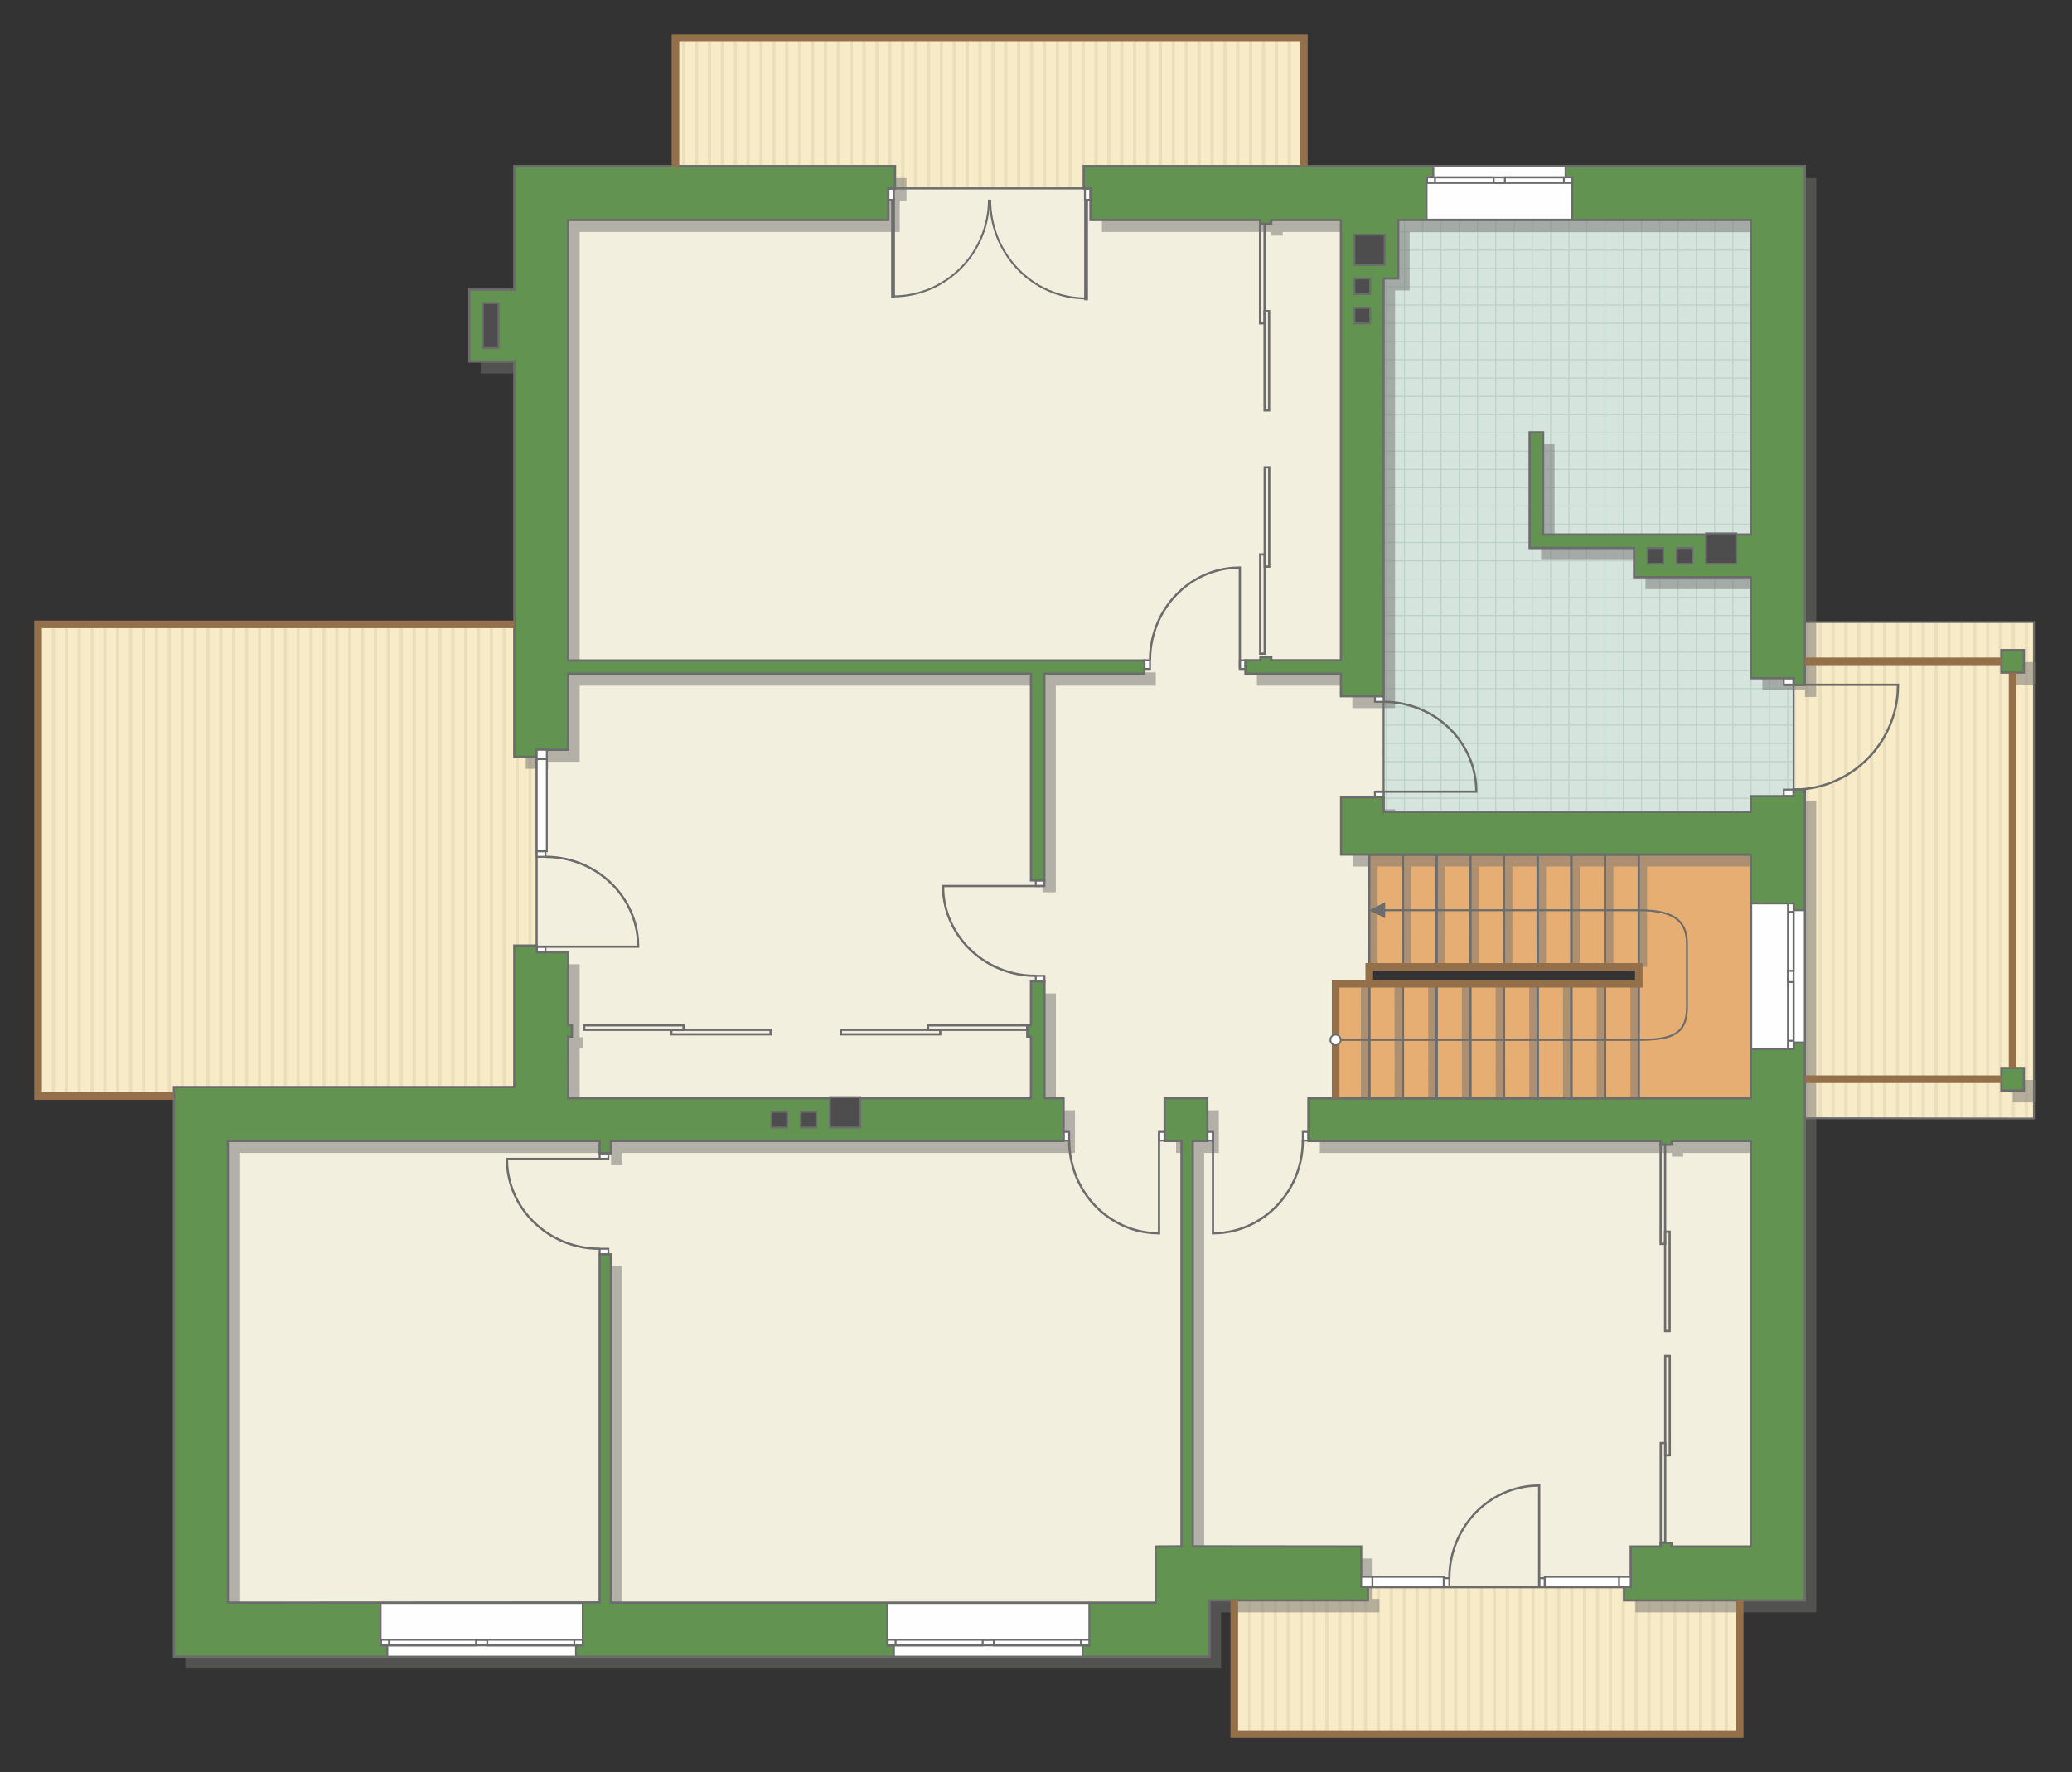 <?xml version="1.0" encoding="UTF-8"?>
<!DOCTYPE svg PUBLIC "-//W3C//DTD SVG 1.1//EN" "http://www.w3.org/Graphics/SVG/1.1/DTD/svg11.dtd">
<!-- Creator: CorelDRAW -->
<svg xmlns="http://www.w3.org/2000/svg" xml:space="preserve" width="184.389mm" height="157.723mm" version="1.1" style="shape-rendering:geometricPrecision; text-rendering:geometricPrecision; image-rendering:optimizeQuality; fill-rule:evenodd; clip-rule:evenodd"
viewBox="0 0 26364.62 22551.9"
 xmlns:xlink="http://www.w3.org/1999/xlink"
 xmlns:xodm="http://www.corel.com/coreldraw/odm/2003">
 <rect x="0" y="0" width="26364.62" height="22551.9" fill="#333333" stroke="none"/>
 <defs>
  <style type="text/css">
   <![CDATA[
    .str4 {stroke:#6C6C6C;stroke-width:48.41;stroke-miterlimit:22.926}
    .str5 {stroke:#94704A;stroke-width:96.79;stroke-miterlimit:22.926}
    .str1 {stroke:#6C6C6C;stroke-width:24.15;stroke-miterlimit:22.926}
    .str2 {stroke:#6C6C6C;stroke-width:24.21;stroke-miterlimit:22.926}
    .str3 {stroke:#6C6C6C;stroke-width:28.6;stroke-miterlimit:22.926}
    .str0 {stroke:#BDD2C8;stroke-width:14.3;stroke-miterlimit:22.926}
    .fil1 {fill:none}
    .fil8 {fill:#FEFEFE}
    .fil0 {fill:#D6E4DE}
    .fil11 {fill:#4D4D4D}
    .fil10 {fill:#629351}
    .fil6 {fill:#E6AE73}
    .fil4 {fill:#EADEBC}
    .fil5 {fill:#F2EFDE}
    .fil3 {fill:#F8EBC7}
    .fil9 {fill:white}
    .fil2 {fill:white}
    .fil12 {fill:#6C6C6C;fill-rule:nonzero}
    .fil7 {fill:#727271;fill-opacity:0.502}
   ]]>
  </style>
    <clipPath id="id0">
     <path d="M22278.95 10330.74l-4673.44 0 0 -6789.94 186.02 -741.37 4487.42 0 543.05 5830.59 0.01 1500.69 -543.07 200.03z"/>
    </clipPath>
    <clipPath id="id1">
     <path d="M8587.52 484.19l8003.52 0 0 1626.98 -2801.34 287.35 -2401 0.74 -2793.9 -272.7 -7.28 -1642.38z"/>
    </clipPath>
    <clipPath id="id2">
     <path d="M484.19 7944.37l6059.65 0 285.82 1685.99 0 2415.2 -285.82 1786.58 -4330.27 114.24 -1729.39 0 0 -6002.02z"/>
    </clipPath>
    <clipPath id="id3">
     <path d="M22964.99 7914.87l2915.44 0 0 6317.34 -2915.44 -3.57 -142.97 -4097.93 0 -1500.69 142.97 -715.15z"/>
    </clipPath>
    <clipPath id="id4">
     <path d="M20749.88 20191.9l1386.79 171.58 0 1704.22 -6431.27 -3.57 0 -1700.65 1614.57 -171.58 3429.91 0z"/>
    </clipPath>
 </defs>
 <g id="пол">
  <g id="_1669621184816">
   <polygon class="fil0" points="22278.95,10330.74 17605.51,10330.74 17605.51,3540.79 17791.54,2799.42 22278.95,2799.42 22822.01,8630.02 22822.02,10130.7 "/>
   <g style="clip-path:url(#id0)">
    <g>
     <path id="_1" class="fil1 str0" d="M21817.23 11545.96l0 -9337.76m-232.46 9337.76l0 -9337.76m-232.46 9337.76l0 -9337.76m-232.46 9337.76l0 -9337.76m-232.45 9337.76l0 -9337.76m-232.46 9337.76l0 -9337.76m-232.46 9337.76l0 -9337.76m-232.46 9337.76l0 -9337.76m3486.8 9337.89l0 -9337.77m-232.46 9337.77l0 -9337.77m-232.46 9337.77l0 -9337.77m-232.46 9337.77l0 -9337.77m-232.46 9337.77l0 -9337.77m-232.46 9337.77l0 -9337.77m-232.45 9337.77l0 -9337.77m-232.46 9337.77l0 -9337.77m3486.92 9337.64l0 -9337.76m-232.46 9337.76l0 -9337.76m-232.46 9337.76l0 -9337.76m-232.46 9337.76l0 -9337.76m-232.46 9337.76l0 -9337.76m-232.45 9337.76l0 -9337.76m-232.46 9337.76l0 -9337.76m-232.46 9337.76l0 -9337.76m3486.8 9337.89l0 -9337.77m-232.46 9337.77l0 -9337.77m-232.46 9337.77l0 -9337.77m-232.46 9337.77l0 -9337.77m-232.46 9337.77l0 -9337.77m-232.46 9337.77l0 -9337.77m-232.46 9337.77l0 -9337.77m-232.46 9337.77l0 -9337.77"/>
     <path class="fil1 str0" d="M29525.16 8529.59l-15270.37 0m15270.37 232.46l-15270.37 0m15270.37 232.46l-15270.37 0m15270.37 232.46l-15270.37 0m15270.37 232.46l-15270.37 0m15270.37 232.46l-15270.37 0m15270.37 232.46l-15270.37 0m15270.37 232.46l-15270.37 0m15270.57 -3486.8l-15270.37 0m15270.37 232.46l-15270.37 0m15270.37 232.45l-15270.37 0m15270.37 232.46l-15270.37 0m15270.37 232.46l-15270.37 0m15270.37 232.46l-15270.37 0m15270.37 232.46l-15270.37 0m15270.37 232.46l-15270.37 0m15270.17 -3486.93l-15270.37 0m15270.37 232.46l-15270.37 0m15270.37 232.46l-15270.37 0m15270.37 232.46l-15270.37 0m15270.37 232.46l-15270.37 0m15270.37 232.46l-15270.37 0m15270.37 232.46l-15270.37 0m15270.37 232.46l-15270.37 0m15270.57 -3486.8l-15270.37 0m15270.37 232.46l-15270.37 0m15270.37 232.46l-15270.37 0m15270.37 232.45l-15270.37 0m15270.37 232.46l-15270.37 0m15270.37 232.46l-15270.37 0m15270.37 232.46l-15270.37 0m15270.37 232.46l-15270.37 0"/>
     <path class="fil1 str0" d="M29023.3 11546.09l0 -9337.77m-232.46 9337.77l0 -9337.77m-232.46 9337.77l0 -9337.77m-232.46 9337.77l0 -9337.77m-232.46 9337.77l0 -9337.77m-232.46 9337.77l0 -9337.77m-232.45 9337.77l0 -9337.77m-232.46 9337.77l0 -9337.77m1859.56 9337.89l0 -9337.76"/>
     <path class="fil1 str0" d="M14384.02 11644.99l0 -9337.76m-232.46 9337.76l0 -9337.76m-232.46 9337.76l0 -9337.76m-232.46 9337.76l0 -9337.76m-232.45 9337.76l0 -9337.76m-232.46 9337.76l0 -9337.76m-232.46 9337.76l0 -9337.76m-232.46 9337.76l0 -9337.76m3486.8 9337.89l0 -9337.76m-232.46 9337.76l0 -9337.76m-232.46 9337.76l0 -9337.76m-232.46 9337.76l0 -9337.76m-232.46 9337.76l0 -9337.76m-232.46 9337.76l0 -9337.76m-232.46 9337.76l0 -9337.76m-232.45 9337.76l0 -9337.76m3486.92 9337.63l0 -9337.76m-232.46 9337.76l0 -9337.76m-232.46 9337.76l0 -9337.76m-232.46 9337.76l0 -9337.76m-232.46 9337.76l0 -9337.76m-232.46 9337.76l0 -9337.76m-232.45 9337.76l0 -9337.76m-232.46 9337.76l0 -9337.76m3486.8 9337.89l0 -9337.76m-232.46 9337.76l0 -9337.76m-232.46 9337.76l0 -9337.76m-232.46 9337.76l0 -9337.76m-232.46 9337.76l0 -9337.76m-232.46 9337.76l0 -9337.76m-232.46 9337.76l0 -9337.76m-232.46 9337.76l0 -9337.76"/>
    </g>
   </g>
   <polygon class="fil1" points="22278.95,10330.74 17605.51,10330.74 17605.51,3540.79 17791.54,2799.42 22278.95,2799.42 22822.01,8630.02 22822.02,10130.7 "/>
   <polygon class="fil2" points="8587.52,484.19 16591.04,484.19 16591.04,2111.17 13789.7,2398.53 11388.7,2399.27 8594.8,2126.57 "/>
   <g style="clip-path:url(#id1)">
    <g>
     <g>
      <rect class="fil3" transform="matrix(4.67283E-13 7.762 50.716 -4.65695E-11 974.068 -5842.33)" width="1334.61" height="329.72"/>
      <rect class="fil4" transform="matrix(4.67283E-13 7.762 0.124 -1.14149E-13 974.069 -5842.33)" width="1334.61" height="329.72"/>
      <rect class="fil4" transform="matrix(4.67283E-13 7.762 0.124 -1.14149E-13 10810.6 -5842.33)" width="1334.61" height="329.72"/>
      <rect class="fil4" transform="matrix(4.67283E-13 7.762 0.124 -1.14149E-13 3433.21 -5842.33)" width="1334.61" height="329.72"/>
      <rect class="fil4" transform="matrix(4.67283E-13 7.762 0.124 -1.14149E-13 13269.8 -5842.33)" width="1334.61" height="329.72"/>
      <rect class="fil4" transform="matrix(4.67283E-13 7.762 0.124 -1.14149E-13 5892.35 -5842.33)" width="1334.61" height="329.72"/>
      <rect class="fil4" transform="matrix(4.67283E-13 7.762 0.124 -1.14149E-13 15728.9 -5842.33)" width="1334.61" height="329.72"/>
      <rect class="fil4" transform="matrix(4.67283E-13 7.762 0.124 -1.14149E-13 8351.5 -5842.33)" width="1334.61" height="329.72"/>
      <rect class="fil4" transform="matrix(4.67283E-13 7.762 0.124 -1.14149E-13 1465.9 -5842.33)" width="1334.61" height="329.72"/>
      <rect class="fil4" transform="matrix(4.67283E-13 7.762 0.124 -1.14149E-13 11302.5 -5842.33)" width="1334.61" height="329.72"/>
      <rect class="fil4" transform="matrix(4.67283E-13 7.762 0.124 -1.14149E-13 3925.04 -5842.33)" width="1334.61" height="329.72"/>
      <rect class="fil4" transform="matrix(4.67283E-13 7.762 0.124 -1.14149E-13 13761.6 -5842.33)" width="1334.61" height="329.72"/>
      <rect class="fil4" transform="matrix(4.67283E-13 7.762 0.124 -1.14149E-13 6384.18 -5842.33)" width="1334.61" height="329.72"/>
      <rect class="fil4" transform="matrix(4.67283E-13 7.762 0.124 -1.14149E-13 16220.8 -5842.33)" width="1334.61" height="329.72"/>
      <rect class="fil4" transform="matrix(4.67283E-13 7.762 0.124 -1.14149E-13 8843.32 -5842.33)" width="1334.61" height="329.72"/>
      <rect class="fil4" transform="matrix(4.67283E-13 7.762 0.124 -1.14149E-13 1957.73 -5842.33)" width="1334.61" height="329.72"/>
      <rect class="fil4" transform="matrix(4.67283E-13 7.762 0.124 -1.14149E-13 11794.3 -5842.33)" width="1334.61" height="329.72"/>
      <rect class="fil4" transform="matrix(4.67283E-13 7.762 0.124 -1.14149E-13 4416.87 -5842.33)" width="1334.61" height="329.72"/>
      <rect class="fil4" transform="matrix(4.67283E-13 7.762 0.124 -1.14149E-13 14253.4 -5842.33)" width="1334.61" height="329.72"/>
      <rect class="fil4" transform="matrix(4.67283E-13 7.762 0.124 -1.14149E-13 6876.01 -5842.33)" width="1334.61" height="329.72"/>
      <rect class="fil4" transform="matrix(4.67283E-13 7.762 0.124 -1.14149E-13 16712.6 -5842.33)" width="1334.61" height="329.72"/>
      <rect class="fil4" transform="matrix(4.67283E-13 7.762 0.124 -1.14149E-13 9335.15 -5842.33)" width="1334.61" height="329.72"/>
      <rect class="fil4" transform="matrix(4.67283E-13 7.762 0.124 -1.14149E-13 2449.55 -5842.33)" width="1334.61" height="329.72"/>
      <rect class="fil4" transform="matrix(4.67283E-13 7.762 0.124 -1.14149E-13 12286.1 -5842.33)" width="1334.61" height="329.72"/>
      <rect class="fil4" transform="matrix(4.67283E-13 7.762 0.124 -1.14149E-13 4908.7 -5842.33)" width="1334.61" height="329.72"/>
      <rect class="fil4" transform="matrix(4.67283E-13 7.762 0.124 -1.14149E-13 14745.3 -5842.33)" width="1334.61" height="329.72"/>
      <rect class="fil4" transform="matrix(4.67283E-13 7.762 0.124 -1.14149E-13 7367.84 -5842.33)" width="1334.61" height="329.72"/>
      <rect class="fil4" transform="matrix(4.67283E-13 7.762 0.124 -1.14149E-13 17204.4 -5842.33)" width="1334.61" height="329.72"/>
      <rect class="fil4" transform="matrix(4.67283E-13 7.762 0.124 -1.14149E-13 9826.98 -5842.33)" width="1334.61" height="329.72"/>
      <rect class="fil4" transform="matrix(4.67283E-13 7.762 0.124 -1.14149E-13 2941.38 -5842.33)" width="1334.61" height="329.72"/>
      <rect class="fil4" transform="matrix(4.67283E-13 7.762 0.124 -1.14149E-13 12778 -5842.33)" width="1334.61" height="329.72"/>
      <rect class="fil4" transform="matrix(4.67283E-13 7.762 0.124 -1.14149E-13 5400.53 -5842.33)" width="1334.61" height="329.72"/>
      <rect class="fil4" transform="matrix(4.67283E-13 7.762 0.124 -1.14149E-13 15237.1 -5842.33)" width="1334.61" height="329.72"/>
      <rect class="fil4" transform="matrix(4.67283E-13 7.762 0.124 -1.14149E-13 7859.67 -5842.33)" width="1334.61" height="329.72"/>
      <rect class="fil4" transform="matrix(4.67283E-13 7.762 0.124 -1.14149E-13 10318.8 -5842.33)" width="1334.61" height="329.72"/>
      <rect class="fil4" transform="matrix(4.67283E-13 7.762 0.124 -1.14149E-13 1138.01 -5842.33)" width="1334.61" height="329.72"/>
      <rect class="fil4" transform="matrix(4.67283E-13 7.762 0.124 -1.14149E-13 10974.6 -5842.33)" width="1334.61" height="329.72"/>
      <rect class="fil4" transform="matrix(4.67283E-13 7.762 0.124 -1.14149E-13 3597.15 -5842.33)" width="1334.61" height="329.72"/>
      <rect class="fil4" transform="matrix(4.67283E-13 7.762 0.124 -1.14149E-13 13433.7 -5842.33)" width="1334.61" height="329.72"/>
      <rect class="fil4" transform="matrix(4.67283E-13 7.762 0.124 -1.14149E-13 6056.3 -5842.33)" width="1334.61" height="329.72"/>
      <rect class="fil4" transform="matrix(4.67283E-13 7.762 0.124 -1.14149E-13 15892.9 -5842.33)" width="1334.61" height="329.72"/>
      <rect class="fil4" transform="matrix(4.67283E-13 7.762 0.124 -1.14149E-13 8515.44 -5842.33)" width="1334.61" height="329.72"/>
      <rect class="fil4" transform="matrix(4.67283E-13 7.762 0.124 -1.14149E-13 1629.84 -5842.33)" width="1334.61" height="329.72"/>
      <rect class="fil4" transform="matrix(4.67283E-13 7.762 0.124 -1.14149E-13 11466.4 -5842.33)" width="1334.61" height="329.72"/>
      <rect class="fil4" transform="matrix(4.67283E-13 7.762 0.124 -1.14149E-13 4088.98 -5842.33)" width="1334.61" height="329.72"/>
      <rect class="fil4" transform="matrix(4.67283E-13 7.762 0.124 -1.14149E-13 13925.6 -5842.33)" width="1334.61" height="329.72"/>
      <rect class="fil4" transform="matrix(4.67283E-13 7.762 0.124 -1.14149E-13 6548.13 -5842.33)" width="1334.61" height="329.72"/>
      <rect class="fil4" transform="matrix(4.67283E-13 7.762 0.124 -1.14149E-13 16384.7 -5842.33)" width="1334.61" height="329.72"/>
      <rect class="fil4" transform="matrix(4.67283E-13 7.762 0.124 -1.14149E-13 9007.27 -5842.33)" width="1334.61" height="329.72"/>
      <rect class="fil4" transform="matrix(4.67283E-13 7.762 0.124 -1.14149E-13 2121.67 -5842.33)" width="1334.61" height="329.72"/>
      <rect class="fil4" transform="matrix(4.67283E-13 7.762 0.124 -1.14149E-13 11958.2 -5842.33)" width="1334.61" height="329.72"/>
      <rect class="fil4" transform="matrix(4.67283E-13 7.762 0.124 -1.14149E-13 4580.81 -5842.33)" width="1334.61" height="329.72"/>
      <rect class="fil4" transform="matrix(4.67283E-13 7.762 0.124 -1.14149E-13 14417.4 -5842.33)" width="1334.61" height="329.72"/>
      <rect class="fil4" transform="matrix(4.67283E-13 7.762 0.124 -1.14149E-13 7039.95 -5842.33)" width="1334.61" height="329.72"/>
      <rect class="fil4" transform="matrix(4.67283E-13 7.762 0.124 -1.14149E-13 16876.5 -5842.33)" width="1334.61" height="329.72"/>
      <rect class="fil4" transform="matrix(4.67283E-13 7.762 0.124 -1.14149E-13 9499.1 -5842.33)" width="1334.61" height="329.72"/>
      <rect class="fil4" transform="matrix(4.67283E-13 7.762 0.124 -1.14149E-13 2613.5 -5842.33)" width="1334.61" height="329.72"/>
      <rect class="fil4" transform="matrix(4.67283E-13 7.762 0.124 -1.14149E-13 12450.1 -5842.33)" width="1334.61" height="329.72"/>
      <rect class="fil4" transform="matrix(4.67283E-13 7.762 0.124 -1.14149E-13 5072.64 -5842.33)" width="1334.61" height="329.72"/>
      <rect class="fil4" transform="matrix(4.67283E-13 7.762 0.124 -1.14149E-13 14909.2 -5842.33)" width="1334.61" height="329.72"/>
      <rect class="fil4" transform="matrix(4.67283E-13 7.762 0.124 -1.14149E-13 7531.78 -5842.33)" width="1334.61" height="329.72"/>
      <rect class="fil4" transform="matrix(4.67283E-13 7.762 0.124 -1.14149E-13 17368.4 -5842.33)" width="1334.61" height="329.72"/>
      <rect class="fil4" transform="matrix(4.67283E-13 7.762 0.124 -1.14149E-13 9990.92 -5842.33)" width="1334.61" height="329.72"/>
      <rect class="fil4" transform="matrix(4.67283E-13 7.762 0.124 -1.14149E-13 3105.33 -5842.33)" width="1334.61" height="329.72"/>
      <rect class="fil4" transform="matrix(4.67283E-13 7.762 0.124 -1.14149E-13 12941.9 -5842.33)" width="1334.61" height="329.72"/>
      <rect class="fil4" transform="matrix(4.67283E-13 7.762 0.124 -1.14149E-13 5564.47 -5842.33)" width="1334.61" height="329.72"/>
      <rect class="fil4" transform="matrix(4.67283E-13 7.762 0.124 -1.14149E-13 15401 -5842.33)" width="1334.61" height="329.72"/>
      <rect class="fil4" transform="matrix(4.67283E-13 7.762 0.124 -1.14149E-13 8023.61 -5842.33)" width="1334.61" height="329.72"/>
      <rect class="fil4" transform="matrix(4.67283E-13 7.762 0.124 -1.14149E-13 10482.8 -5842.33)" width="1334.61" height="329.72"/>
      <rect class="fil4" transform="matrix(4.67283E-13 7.762 0.124 -1.14149E-13 1301.95 -5842.33)" width="1334.61" height="329.72"/>
      <rect class="fil4" transform="matrix(4.67283E-13 7.762 0.124 -1.14149E-13 11138.5 -5842.33)" width="1334.61" height="329.72"/>
      <rect class="fil4" transform="matrix(4.67283E-13 7.762 0.124 -1.14149E-13 3761.1 -5842.33)" width="1334.61" height="329.72"/>
      <rect class="fil4" transform="matrix(4.67283E-13 7.762 0.124 -1.14149E-13 13597.7 -5842.33)" width="1334.61" height="329.72"/>
      <rect class="fil4" transform="matrix(4.67283E-13 7.762 0.124 -1.14149E-13 6220.24 -5842.33)" width="1334.61" height="329.72"/>
      <rect class="fil4" transform="matrix(4.67283E-13 7.762 0.124 -1.14149E-13 16056.8 -5842.33)" width="1334.61" height="329.72"/>
      <rect class="fil4" transform="matrix(4.67283E-13 7.762 0.124 -1.14149E-13 8679.38 -5842.33)" width="1334.61" height="329.72"/>
      <rect class="fil4" transform="matrix(4.67283E-13 7.762 0.124 -1.14149E-13 1793.78 -5842.33)" width="1334.61" height="329.72"/>
      <rect class="fil4" transform="matrix(4.67283E-13 7.762 0.124 -1.14149E-13 11630.4 -5842.33)" width="1334.61" height="329.72"/>
      <rect class="fil4" transform="matrix(4.67283E-13 7.762 0.124 -1.14149E-13 4252.93 -5842.33)" width="1334.61" height="329.72"/>
      <rect class="fil4" transform="matrix(4.67283E-13 7.762 0.124 -1.14149E-13 14089.5 -5842.33)" width="1334.61" height="329.72"/>
      <rect class="fil4" transform="matrix(4.67283E-13 7.762 0.124 -1.14149E-13 6712.07 -5842.33)" width="1334.61" height="329.72"/>
      <rect class="fil4" transform="matrix(4.67283E-13 7.762 0.124 -1.14149E-13 16548.6 -5842.33)" width="1334.61" height="329.72"/>
      <rect class="fil4" transform="matrix(4.67283E-13 7.762 0.124 -1.14149E-13 9171.21 -5842.33)" width="1334.61" height="329.72"/>
      <rect class="fil4" transform="matrix(4.67283E-13 7.762 0.124 -1.14149E-13 2285.61 -5842.33)" width="1334.61" height="329.72"/>
      <rect class="fil4" transform="matrix(4.67283E-13 7.762 0.124 -1.14149E-13 12122.2 -5842.33)" width="1334.61" height="329.72"/>
      <rect class="fil4" transform="matrix(4.67283E-13 7.762 0.124 -1.14149E-13 4744.75 -5842.33)" width="1334.61" height="329.72"/>
      <rect class="fil4" transform="matrix(4.67283E-13 7.762 0.124 -1.14149E-13 14581.3 -5842.33)" width="1334.61" height="329.72"/>
      <rect class="fil4" transform="matrix(4.67283E-13 7.762 0.124 -1.14149E-13 7203.9 -5842.33)" width="1334.61" height="329.72"/>
      <rect class="fil4" transform="matrix(4.67283E-13 7.762 0.124 -1.14149E-13 17040.5 -5842.33)" width="1334.61" height="329.72"/>
      <rect class="fil4" transform="matrix(4.67283E-13 7.762 0.124 -1.14149E-13 9663.04 -5842.33)" width="1334.61" height="329.72"/>
      <rect class="fil4" transform="matrix(4.67283E-13 7.762 0.124 -1.14149E-13 2777.44 -5842.33)" width="1334.61" height="329.72"/>
      <rect class="fil4" transform="matrix(4.67283E-13 7.762 0.124 -1.14149E-13 12614 -5842.33)" width="1334.61" height="329.72"/>
      <rect class="fil4" transform="matrix(4.67283E-13 7.762 0.124 -1.14149E-13 5236.58 -5842.33)" width="1334.61" height="329.72"/>
      <rect class="fil4" transform="matrix(4.67283E-13 7.762 0.124 -1.14149E-13 15073.2 -5842.33)" width="1334.61" height="329.72"/>
      <rect class="fil4" transform="matrix(4.67283E-13 7.762 0.124 -1.14149E-13 7695.72 -5842.33)" width="1334.61" height="329.72"/>
      <rect class="fil4" transform="matrix(4.67283E-13 7.762 0.124 -1.14149E-13 17532.3 -5842.33)" width="1334.61" height="329.72"/>
      <rect class="fil4" transform="matrix(4.67283E-13 7.762 0.124 -1.14149E-13 10154.9 -5842.33)" width="1334.61" height="329.72"/>
      <rect class="fil4" transform="matrix(4.67283E-13 7.762 0.124 -1.14149E-13 3269.27 -5842.33)" width="1334.61" height="329.72"/>
      <rect class="fil4" transform="matrix(4.67283E-13 7.762 0.124 -1.14149E-13 13105.8 -5842.33)" width="1334.61" height="329.72"/>
      <rect class="fil4" transform="matrix(4.67283E-13 7.762 0.124 -1.14149E-13 5728.41 -5842.33)" width="1334.61" height="329.72"/>
      <rect class="fil4" transform="matrix(4.67283E-13 7.762 0.124 -1.14149E-13 15565 -5842.33)" width="1334.61" height="329.72"/>
      <rect class="fil4" transform="matrix(4.67283E-13 7.762 0.124 -1.14149E-13 8187.55 -5842.33)" width="1334.61" height="329.72"/>
      <rect class="fil4" transform="matrix(4.67283E-13 7.762 0.124 -1.14149E-13 10646.7 -5842.33)" width="1334.61" height="329.72"/>
     </g>
    </g>
   </g>
   <polygon class="fil1 str1" points="8587.52,484.19 16591.04,484.19 16591.04,2111.17 13789.7,2398.53 11388.7,2399.27 8594.8,2126.57 "/>
   <polygon class="fil2" points="484.19,7944.37 6543.84,7944.37 6829.67,9630.36 6829.67,12045.56 6543.84,13832.14 2213.58,13946.39 484.19,13946.39 "/>
   <g style="clip-path:url(#id2)">
    <g>
     <g>
      <rect class="fil3" transform="matrix(4.67283E-13 7.762 50.716 -4.65695E-11 -8194.17 5795.89)" width="1334.61" height="329.72"/>
      <rect class="fil4" transform="matrix(4.67283E-13 7.762 0.124 -1.14149E-13 -8194.17 5795.89)" width="1334.61" height="329.72"/>
      <rect class="fil4" transform="matrix(4.67283E-13 7.762 0.124 -1.14149E-13 1642.4 5795.89)" width="1334.61" height="329.72"/>
      <rect class="fil4" transform="matrix(4.67283E-13 7.762 0.124 -1.14149E-13 -5735.03 5795.89)" width="1334.61" height="329.72"/>
      <rect class="fil4" transform="matrix(4.67283E-13 7.762 0.124 -1.14149E-13 4101.54 5795.89)" width="1334.61" height="329.72"/>
      <rect class="fil4" transform="matrix(4.67283E-13 7.762 0.124 -1.14149E-13 -3275.88 5795.89)" width="1334.61" height="329.72"/>
      <rect class="fil4" transform="matrix(4.67283E-13 7.762 0.124 -1.14149E-13 6560.69 5795.89)" width="1334.61" height="329.72"/>
      <rect class="fil4" transform="matrix(4.67283E-13 7.762 0.124 -1.14149E-13 -816.741 5795.89)" width="1334.61" height="329.72"/>
      <rect class="fil4" transform="matrix(4.67283E-13 7.762 0.124 -1.14149E-13 -7702.34 5795.89)" width="1334.61" height="329.72"/>
      <rect class="fil4" transform="matrix(4.67283E-13 7.762 0.124 -1.14149E-13 2134.23 5795.89)" width="1334.61" height="329.72"/>
      <rect class="fil4" transform="matrix(4.67283E-13 7.762 0.124 -1.14149E-13 -5243.2 5795.89)" width="1334.61" height="329.72"/>
      <rect class="fil4" transform="matrix(4.67283E-13 7.762 0.124 -1.14149E-13 4593.37 5795.89)" width="1334.61" height="329.72"/>
      <rect class="fil4" transform="matrix(4.67283E-13 7.762 0.124 -1.14149E-13 -2784.06 5795.89)" width="1334.61" height="329.72"/>
      <rect class="fil4" transform="matrix(4.67283E-13 7.762 0.124 -1.14149E-13 7052.51 5795.89)" width="1334.61" height="329.72"/>
      <rect class="fil4" transform="matrix(4.67283E-13 7.762 0.124 -1.14149E-13 -324.913 5795.89)" width="1334.61" height="329.72"/>
      <rect class="fil4" transform="matrix(4.67283E-13 7.762 0.124 -1.14149E-13 -7210.51 5795.89)" width="1334.61" height="329.72"/>
      <rect class="fil4" transform="matrix(4.67283E-13 7.762 0.124 -1.14149E-13 2626.06 5795.89)" width="1334.61" height="329.72"/>
      <rect class="fil4" transform="matrix(4.67283E-13 7.762 0.124 -1.14149E-13 -4751.37 5795.89)" width="1334.61" height="329.72"/>
      <rect class="fil4" transform="matrix(4.67283E-13 7.762 0.124 -1.14149E-13 5085.2 5795.89)" width="1334.61" height="329.72"/>
      <rect class="fil4" transform="matrix(4.67283E-13 7.762 0.124 -1.14149E-13 -2292.23 5795.89)" width="1334.61" height="329.72"/>
      <rect class="fil4" transform="matrix(4.67283E-13 7.762 0.124 -1.14149E-13 7544.34 5795.89)" width="1334.61" height="329.72"/>
      <rect class="fil4" transform="matrix(4.67283E-13 7.762 0.124 -1.14149E-13 166.916 5795.89)" width="1334.61" height="329.72"/>
      <rect class="fil4" transform="matrix(4.67283E-13 7.762 0.124 -1.14149E-13 -6718.68 5795.89)" width="1334.61" height="329.72"/>
      <rect class="fil4" transform="matrix(4.67283E-13 7.762 0.124 -1.14149E-13 3117.89 5795.89)" width="1334.61" height="329.72"/>
      <rect class="fil4" transform="matrix(4.67283E-13 7.762 0.124 -1.14149E-13 -4259.54 5795.89)" width="1334.61" height="329.72"/>
      <rect class="fil4" transform="matrix(4.67283E-13 7.762 0.124 -1.14149E-13 5577.03 5795.89)" width="1334.61" height="329.72"/>
      <rect class="fil4" transform="matrix(4.67283E-13 7.762 0.124 -1.14149E-13 -1800.4 5795.89)" width="1334.61" height="329.72"/>
      <rect class="fil4" transform="matrix(4.67283E-13 7.762 0.124 -1.14149E-13 8036.17 5795.89)" width="1334.61" height="329.72"/>
      <rect class="fil4" transform="matrix(4.67283E-13 7.762 0.124 -1.14149E-13 658.744 5795.89)" width="1334.61" height="329.72"/>
      <rect class="fil4" transform="matrix(4.67283E-13 7.762 0.124 -1.14149E-13 -6226.85 5795.89)" width="1334.61" height="329.72"/>
      <rect class="fil4" transform="matrix(4.67283E-13 7.762 0.124 -1.14149E-13 3609.72 5795.89)" width="1334.61" height="329.72"/>
      <rect class="fil4" transform="matrix(4.67283E-13 7.762 0.124 -1.14149E-13 -3767.71 5795.89)" width="1334.61" height="329.72"/>
      <rect class="fil4" transform="matrix(4.67283E-13 7.762 0.124 -1.14149E-13 6068.86 5795.89)" width="1334.61" height="329.72"/>
      <rect class="fil4" transform="matrix(4.67283E-13 7.762 0.124 -1.14149E-13 -1308.57 5795.89)" width="1334.61" height="329.72"/>
      <rect class="fil4" transform="matrix(4.67283E-13 7.762 0.124 -1.14149E-13 1150.57 5795.89)" width="1334.61" height="329.72"/>
      <rect class="fil4" transform="matrix(4.67283E-13 7.762 0.124 -1.14149E-13 -8030.23 5795.89)" width="1334.61" height="329.72"/>
      <rect class="fil4" transform="matrix(4.67283E-13 7.762 0.124 -1.14149E-13 1806.34 5795.89)" width="1334.61" height="329.72"/>
      <rect class="fil4" transform="matrix(4.67283E-13 7.762 0.124 -1.14149E-13 -5571.08 5795.89)" width="1334.61" height="329.72"/>
      <rect class="fil4" transform="matrix(4.67283E-13 7.762 0.124 -1.14149E-13 4265.49 5795.89)" width="1334.61" height="329.72"/>
      <rect class="fil4" transform="matrix(4.67283E-13 7.762 0.124 -1.14149E-13 -3111.94 5795.89)" width="1334.61" height="329.72"/>
      <rect class="fil4" transform="matrix(4.67283E-13 7.762 0.124 -1.14149E-13 6724.63 5795.89)" width="1334.61" height="329.72"/>
      <rect class="fil4" transform="matrix(4.67283E-13 7.762 0.124 -1.14149E-13 -652.798 5795.89)" width="1334.61" height="329.72"/>
      <rect class="fil4" transform="matrix(4.67283E-13 7.762 0.124 -1.14149E-13 -7538.4 5795.89)" width="1334.61" height="329.72"/>
      <rect class="fil4" transform="matrix(4.67283E-13 7.762 0.124 -1.14149E-13 2298.17 5795.89)" width="1334.61" height="329.72"/>
      <rect class="fil4" transform="matrix(4.67283E-13 7.762 0.124 -1.14149E-13 -5079.25 5795.89)" width="1334.61" height="329.72"/>
      <rect class="fil4" transform="matrix(4.67283E-13 7.762 0.124 -1.14149E-13 4757.32 5795.89)" width="1334.61" height="329.72"/>
      <rect class="fil4" transform="matrix(4.67283E-13 7.762 0.124 -1.14149E-13 -2620.11 5795.89)" width="1334.61" height="329.72"/>
      <rect class="fil4" transform="matrix(4.67283E-13 7.762 0.124 -1.14149E-13 7216.46 5795.89)" width="1334.61" height="329.72"/>
      <rect class="fil4" transform="matrix(4.67283E-13 7.762 0.124 -1.14149E-13 -160.97 5795.89)" width="1334.61" height="329.72"/>
      <rect class="fil4" transform="matrix(4.67283E-13 7.762 0.124 -1.14149E-13 -7046.57 5795.89)" width="1334.61" height="329.72"/>
      <rect class="fil4" transform="matrix(4.67283E-13 7.762 0.124 -1.14149E-13 2790 5795.89)" width="1334.61" height="329.72"/>
      <rect class="fil4" transform="matrix(4.67283E-13 7.762 0.124 -1.14149E-13 -4587.43 5795.89)" width="1334.61" height="329.72"/>
      <rect class="fil4" transform="matrix(4.67283E-13 7.762 0.124 -1.14149E-13 5249.14 5795.89)" width="1334.61" height="329.72"/>
      <rect class="fil4" transform="matrix(4.67283E-13 7.762 0.124 -1.14149E-13 -2128.28 5795.89)" width="1334.61" height="329.72"/>
      <rect class="fil4" transform="matrix(4.67283E-13 7.762 0.124 -1.14149E-13 7708.29 5795.89)" width="1334.61" height="329.72"/>
      <rect class="fil4" transform="matrix(4.67283E-13 7.762 0.124 -1.14149E-13 330.859 5795.89)" width="1334.61" height="329.72"/>
      <rect class="fil4" transform="matrix(4.67283E-13 7.762 0.124 -1.14149E-13 -6554.74 5795.89)" width="1334.61" height="329.72"/>
      <rect class="fil4" transform="matrix(4.67283E-13 7.762 0.124 -1.14149E-13 3281.83 5795.89)" width="1334.61" height="329.72"/>
      <rect class="fil4" transform="matrix(4.67283E-13 7.762 0.124 -1.14149E-13 -4095.6 5795.89)" width="1334.61" height="329.72"/>
      <rect class="fil4" transform="matrix(4.67283E-13 7.762 0.124 -1.14149E-13 5740.97 5795.89)" width="1334.61" height="329.72"/>
      <rect class="fil4" transform="matrix(4.67283E-13 7.762 0.124 -1.14149E-13 -1636.46 5795.89)" width="1334.61" height="329.72"/>
      <rect class="fil4" transform="matrix(4.67283E-13 7.762 0.124 -1.14149E-13 8200.11 5795.89)" width="1334.61" height="329.72"/>
      <rect class="fil4" transform="matrix(4.67283E-13 7.762 0.124 -1.14149E-13 822.687 5795.89)" width="1334.61" height="329.72"/>
      <rect class="fil4" transform="matrix(4.67283E-13 7.762 0.124 -1.14149E-13 -6062.91 5795.89)" width="1334.61" height="329.72"/>
      <rect class="fil4" transform="matrix(4.67283E-13 7.762 0.124 -1.14149E-13 3773.66 5795.89)" width="1334.61" height="329.72"/>
      <rect class="fil4" transform="matrix(4.67283E-13 7.762 0.124 -1.14149E-13 -3603.77 5795.89)" width="1334.61" height="329.72"/>
      <rect class="fil4" transform="matrix(4.67283E-13 7.762 0.124 -1.14149E-13 6232.8 5795.89)" width="1334.61" height="329.72"/>
      <rect class="fil4" transform="matrix(4.67283E-13 7.762 0.124 -1.14149E-13 -1144.63 5795.89)" width="1334.61" height="329.72"/>
      <rect class="fil4" transform="matrix(4.67283E-13 7.762 0.124 -1.14149E-13 1314.52 5795.89)" width="1334.61" height="329.72"/>
      <rect class="fil4" transform="matrix(4.67283E-13 7.762 0.124 -1.14149E-13 -7866.28 5795.89)" width="1334.61" height="329.72"/>
      <rect class="fil4" transform="matrix(4.67283E-13 7.762 0.124 -1.14149E-13 1970.29 5795.89)" width="1334.61" height="329.72"/>
      <rect class="fil4" transform="matrix(4.67283E-13 7.762 0.124 -1.14149E-13 -5407.14 5795.89)" width="1334.61" height="329.72"/>
      <rect class="fil4" transform="matrix(4.67283E-13 7.762 0.124 -1.14149E-13 4429.43 5795.89)" width="1334.61" height="329.72"/>
      <rect class="fil4" transform="matrix(4.67283E-13 7.762 0.124 -1.14149E-13 -2948 5795.89)" width="1334.61" height="329.72"/>
      <rect class="fil4" transform="matrix(4.67283E-13 7.762 0.124 -1.14149E-13 6888.57 5795.89)" width="1334.61" height="329.72"/>
      <rect class="fil4" transform="matrix(4.67283E-13 7.762 0.124 -1.14149E-13 -488.856 5795.89)" width="1334.61" height="329.72"/>
      <rect class="fil4" transform="matrix(4.67283E-13 7.762 0.124 -1.14149E-13 -7374.45 5795.89)" width="1334.61" height="329.72"/>
      <rect class="fil4" transform="matrix(4.67283E-13 7.762 0.124 -1.14149E-13 2462.12 5795.89)" width="1334.61" height="329.72"/>
      <rect class="fil4" transform="matrix(4.67283E-13 7.762 0.124 -1.14149E-13 -4915.31 5795.89)" width="1334.61" height="329.72"/>
      <rect class="fil4" transform="matrix(4.67283E-13 7.762 0.124 -1.14149E-13 4921.26 5795.89)" width="1334.61" height="329.72"/>
      <rect class="fil4" transform="matrix(4.67283E-13 7.762 0.124 -1.14149E-13 -2456.17 5795.89)" width="1334.61" height="329.72"/>
      <rect class="fil4" transform="matrix(4.67283E-13 7.762 0.124 -1.14149E-13 7380.4 5795.89)" width="1334.61" height="329.72"/>
      <rect class="fil4" transform="matrix(4.67283E-13 7.762 0.124 -1.14149E-13 2.973 5795.89)" width="1334.61" height="329.72"/>
      <rect class="fil4" transform="matrix(4.67283E-13 7.762 0.124 -1.14149E-13 -6882.63 5795.89)" width="1334.61" height="329.72"/>
      <rect class="fil4" transform="matrix(4.67283E-13 7.762 0.124 -1.14149E-13 2953.94 5795.89)" width="1334.61" height="329.72"/>
      <rect class="fil4" transform="matrix(4.67283E-13 7.762 0.124 -1.14149E-13 -4423.48 5795.89)" width="1334.61" height="329.72"/>
      <rect class="fil4" transform="matrix(4.67283E-13 7.762 0.124 -1.14149E-13 5413.09 5795.89)" width="1334.61" height="329.72"/>
      <rect class="fil4" transform="matrix(4.67283E-13 7.762 0.124 -1.14149E-13 -1964.34 5795.89)" width="1334.61" height="329.72"/>
      <rect class="fil4" transform="matrix(4.67283E-13 7.762 0.124 -1.14149E-13 7872.23 5795.89)" width="1334.61" height="329.72"/>
      <rect class="fil4" transform="matrix(4.67283E-13 7.762 0.124 -1.14149E-13 494.801 5795.89)" width="1334.61" height="329.72"/>
      <rect class="fil4" transform="matrix(4.67283E-13 7.762 0.124 -1.14149E-13 -6390.8 5795.89)" width="1334.61" height="329.72"/>
      <rect class="fil4" transform="matrix(4.67283E-13 7.762 0.124 -1.14149E-13 3445.77 5795.89)" width="1334.61" height="329.72"/>
      <rect class="fil4" transform="matrix(4.67283E-13 7.762 0.124 -1.14149E-13 -3931.66 5795.89)" width="1334.61" height="329.72"/>
      <rect class="fil4" transform="matrix(4.67283E-13 7.762 0.124 -1.14149E-13 5904.91 5795.89)" width="1334.61" height="329.72"/>
      <rect class="fil4" transform="matrix(4.67283E-13 7.762 0.124 -1.14149E-13 -1472.51 5795.89)" width="1334.61" height="329.72"/>
      <rect class="fil4" transform="matrix(4.67283E-13 7.762 0.124 -1.14149E-13 8364.06 5795.89)" width="1334.61" height="329.72"/>
      <rect class="fil4" transform="matrix(4.67283E-13 7.762 0.124 -1.14149E-13 986.63 5795.89)" width="1334.61" height="329.72"/>
      <rect class="fil4" transform="matrix(4.67283E-13 7.762 0.124 -1.14149E-13 -5898.97 5795.89)" width="1334.61" height="329.72"/>
      <rect class="fil4" transform="matrix(4.67283E-13 7.762 0.124 -1.14149E-13 3937.6 5795.89)" width="1334.61" height="329.72"/>
      <rect class="fil4" transform="matrix(4.67283E-13 7.762 0.124 -1.14149E-13 -3439.83 5795.89)" width="1334.61" height="329.72"/>
      <rect class="fil4" transform="matrix(4.67283E-13 7.762 0.124 -1.14149E-13 6396.74 5795.89)" width="1334.61" height="329.72"/>
      <rect class="fil4" transform="matrix(4.67283E-13 7.762 0.124 -1.14149E-13 -980.684 5795.89)" width="1334.61" height="329.72"/>
      <rect class="fil4" transform="matrix(4.67283E-13 7.762 0.124 -1.14149E-13 1478.46 5795.89)" width="1334.61" height="329.72"/>
     </g>
    </g>
   </g>
   <polygon class="fil1 str1" points="484.19,7944.37 6543.84,7944.37 6829.67,9630.36 6829.67,12045.56 6543.84,13832.14 2213.58,13946.39 484.19,13946.39 "/>
   <polygon class="fil2" points="22964.99,7914.87 25880.43,7914.87 25880.43,14232.21 22964.99,14228.64 22822.02,10130.7 22822.02,8630.02 "/>
   <g style="clip-path:url(#id3)">
    <g>
     <g>
      <rect class="fil3" transform="matrix(4.67283E-13 7.762 50.716 -4.65695E-11 14286.6 5766.39)" width="1334.61" height="329.72"/>
      <rect class="fil4" transform="matrix(4.67283E-13 7.762 0.124 -1.14149E-13 14286.6 5766.39)" width="1334.61" height="329.72"/>
      <rect class="fil4" transform="matrix(4.67283E-13 7.762 0.124 -1.14149E-13 24123.2 5766.39)" width="1334.61" height="329.72"/>
      <rect class="fil4" transform="matrix(4.67283E-13 7.762 0.124 -1.14149E-13 16745.8 5766.39)" width="1334.61" height="329.72"/>
      <rect class="fil4" transform="matrix(4.67283E-13 7.762 0.124 -1.14149E-13 26582.3 5766.39)" width="1334.61" height="329.72"/>
      <rect class="fil4" transform="matrix(4.67283E-13 7.762 0.124 -1.14149E-13 19204.9 5766.39)" width="1334.61" height="329.72"/>
      <rect class="fil4" transform="matrix(4.67283E-13 7.762 0.124 -1.14149E-13 29041.5 5766.39)" width="1334.61" height="329.72"/>
      <rect class="fil4" transform="matrix(4.67283E-13 7.762 0.124 -1.14149E-13 21664.1 5766.39)" width="1334.61" height="329.72"/>
      <rect class="fil4" transform="matrix(4.67283E-13 7.762 0.124 -1.14149E-13 14778.5 5766.39)" width="1334.61" height="329.72"/>
      <rect class="fil4" transform="matrix(4.67283E-13 7.762 0.124 -1.14149E-13 24615 5766.39)" width="1334.61" height="329.72"/>
      <rect class="fil4" transform="matrix(4.67283E-13 7.762 0.124 -1.14149E-13 17237.6 5766.39)" width="1334.61" height="329.72"/>
      <rect class="fil4" transform="matrix(4.67283E-13 7.762 0.124 -1.14149E-13 27074.2 5766.39)" width="1334.61" height="329.72"/>
      <rect class="fil4" transform="matrix(4.67283E-13 7.762 0.124 -1.14149E-13 19696.7 5766.39)" width="1334.61" height="329.72"/>
      <rect class="fil4" transform="matrix(4.67283E-13 7.762 0.124 -1.14149E-13 29533.3 5766.39)" width="1334.61" height="329.72"/>
      <rect class="fil4" transform="matrix(4.67283E-13 7.762 0.124 -1.14149E-13 22155.9 5766.39)" width="1334.61" height="329.72"/>
      <rect class="fil4" transform="matrix(4.67283E-13 7.762 0.124 -1.14149E-13 15270.3 5766.39)" width="1334.61" height="329.72"/>
      <rect class="fil4" transform="matrix(4.67283E-13 7.762 0.124 -1.14149E-13 25106.9 5766.39)" width="1334.61" height="329.72"/>
      <rect class="fil4" transform="matrix(4.67283E-13 7.762 0.124 -1.14149E-13 17729.4 5766.39)" width="1334.61" height="329.72"/>
      <rect class="fil4" transform="matrix(4.67283E-13 7.762 0.124 -1.14149E-13 27566 5766.39)" width="1334.61" height="329.72"/>
      <rect class="fil4" transform="matrix(4.67283E-13 7.762 0.124 -1.14149E-13 20188.6 5766.39)" width="1334.61" height="329.72"/>
      <rect class="fil4" transform="matrix(4.67283E-13 7.762 0.124 -1.14149E-13 30025.1 5766.39)" width="1334.61" height="329.72"/>
      <rect class="fil4" transform="matrix(4.67283E-13 7.762 0.124 -1.14149E-13 22647.7 5766.39)" width="1334.61" height="329.72"/>
      <rect class="fil4" transform="matrix(4.67283E-13 7.762 0.124 -1.14149E-13 15762.1 5766.39)" width="1334.61" height="329.72"/>
      <rect class="fil4" transform="matrix(4.67283E-13 7.762 0.124 -1.14149E-13 25598.7 5766.39)" width="1334.61" height="329.72"/>
      <rect class="fil4" transform="matrix(4.67283E-13 7.762 0.124 -1.14149E-13 18221.3 5766.39)" width="1334.61" height="329.72"/>
      <rect class="fil4" transform="matrix(4.67283E-13 7.762 0.124 -1.14149E-13 28057.8 5766.39)" width="1334.61" height="329.72"/>
      <rect class="fil4" transform="matrix(4.67283E-13 7.762 0.124 -1.14149E-13 20680.4 5766.39)" width="1334.61" height="329.72"/>
      <rect class="fil4" transform="matrix(4.67283E-13 7.762 0.124 -1.14149E-13 30517 5766.39)" width="1334.61" height="329.72"/>
      <rect class="fil4" transform="matrix(4.67283E-13 7.762 0.124 -1.14149E-13 23139.5 5766.39)" width="1334.61" height="329.72"/>
      <rect class="fil4" transform="matrix(4.67283E-13 7.762 0.124 -1.14149E-13 16253.9 5766.39)" width="1334.61" height="329.72"/>
      <rect class="fil4" transform="matrix(4.67283E-13 7.762 0.124 -1.14149E-13 26090.5 5766.39)" width="1334.61" height="329.72"/>
      <rect class="fil4" transform="matrix(4.67283E-13 7.762 0.124 -1.14149E-13 18713.1 5766.39)" width="1334.61" height="329.72"/>
      <rect class="fil4" transform="matrix(4.67283E-13 7.762 0.124 -1.14149E-13 28549.7 5766.39)" width="1334.61" height="329.72"/>
      <rect class="fil4" transform="matrix(4.67283E-13 7.762 0.124 -1.14149E-13 21172.2 5766.39)" width="1334.61" height="329.72"/>
      <rect class="fil4" transform="matrix(4.67283E-13 7.762 0.124 -1.14149E-13 23631.4 5766.39)" width="1334.61" height="329.72"/>
      <rect class="fil4" transform="matrix(4.67283E-13 7.762 0.124 -1.14149E-13 14450.6 5766.39)" width="1334.61" height="329.72"/>
      <rect class="fil4" transform="matrix(4.67283E-13 7.762 0.124 -1.14149E-13 24287.1 5766.39)" width="1334.61" height="329.72"/>
      <rect class="fil4" transform="matrix(4.67283E-13 7.762 0.124 -1.14149E-13 16909.7 5766.39)" width="1334.61" height="329.72"/>
      <rect class="fil4" transform="matrix(4.67283E-13 7.762 0.124 -1.14149E-13 26746.3 5766.39)" width="1334.61" height="329.72"/>
      <rect class="fil4" transform="matrix(4.67283E-13 7.762 0.124 -1.14149E-13 19368.9 5766.39)" width="1334.61" height="329.72"/>
      <rect class="fil4" transform="matrix(4.67283E-13 7.762 0.124 -1.14149E-13 29205.4 5766.39)" width="1334.61" height="329.72"/>
      <rect class="fil4" transform="matrix(4.67283E-13 7.762 0.124 -1.14149E-13 21828 5766.39)" width="1334.61" height="329.72"/>
      <rect class="fil4" transform="matrix(4.67283E-13 7.762 0.124 -1.14149E-13 14942.4 5766.39)" width="1334.61" height="329.72"/>
      <rect class="fil4" transform="matrix(4.67283E-13 7.762 0.124 -1.14149E-13 24779 5766.39)" width="1334.61" height="329.72"/>
      <rect class="fil4" transform="matrix(4.67283E-13 7.762 0.124 -1.14149E-13 17401.5 5766.39)" width="1334.61" height="329.72"/>
      <rect class="fil4" transform="matrix(4.67283E-13 7.762 0.124 -1.14149E-13 27238.1 5766.39)" width="1334.61" height="329.72"/>
      <rect class="fil4" transform="matrix(4.67283E-13 7.762 0.124 -1.14149E-13 19860.7 5766.39)" width="1334.61" height="329.72"/>
      <rect class="fil4" transform="matrix(4.67283E-13 7.762 0.124 -1.14149E-13 29697.3 5766.39)" width="1334.61" height="329.72"/>
      <rect class="fil4" transform="matrix(4.67283E-13 7.762 0.124 -1.14149E-13 22319.8 5766.39)" width="1334.61" height="329.72"/>
      <rect class="fil4" transform="matrix(4.67283E-13 7.762 0.124 -1.14149E-13 15434.2 5766.39)" width="1334.61" height="329.72"/>
      <rect class="fil4" transform="matrix(4.67283E-13 7.762 0.124 -1.14149E-13 25270.8 5766.39)" width="1334.61" height="329.72"/>
      <rect class="fil4" transform="matrix(4.67283E-13 7.762 0.124 -1.14149E-13 17893.4 5766.39)" width="1334.61" height="329.72"/>
      <rect class="fil4" transform="matrix(4.67283E-13 7.762 0.124 -1.14149E-13 27729.9 5766.39)" width="1334.61" height="329.72"/>
      <rect class="fil4" transform="matrix(4.67283E-13 7.762 0.124 -1.14149E-13 20352.5 5766.39)" width="1334.61" height="329.72"/>
      <rect class="fil4" transform="matrix(4.67283E-13 7.762 0.124 -1.14149E-13 30189.1 5766.39)" width="1334.61" height="329.72"/>
      <rect class="fil4" transform="matrix(4.67283E-13 7.762 0.124 -1.14149E-13 22811.7 5766.39)" width="1334.61" height="329.72"/>
      <rect class="fil4" transform="matrix(4.67283E-13 7.762 0.124 -1.14149E-13 15926.1 5766.39)" width="1334.61" height="329.72"/>
      <rect class="fil4" transform="matrix(4.67283E-13 7.762 0.124 -1.14149E-13 25762.6 5766.39)" width="1334.61" height="329.72"/>
      <rect class="fil4" transform="matrix(4.67283E-13 7.762 0.124 -1.14149E-13 18385.2 5766.39)" width="1334.61" height="329.72"/>
      <rect class="fil4" transform="matrix(4.67283E-13 7.762 0.124 -1.14149E-13 28221.8 5766.39)" width="1334.61" height="329.72"/>
      <rect class="fil4" transform="matrix(4.67283E-13 7.762 0.124 -1.14149E-13 20844.3 5766.39)" width="1334.61" height="329.72"/>
      <rect class="fil4" transform="matrix(4.67283E-13 7.762 0.124 -1.14149E-13 30680.9 5766.39)" width="1334.61" height="329.72"/>
      <rect class="fil4" transform="matrix(4.67283E-13 7.762 0.124 -1.14149E-13 23303.5 5766.39)" width="1334.61" height="329.72"/>
      <rect class="fil4" transform="matrix(4.67283E-13 7.762 0.124 -1.14149E-13 16417.9 5766.39)" width="1334.61" height="329.72"/>
      <rect class="fil4" transform="matrix(4.67283E-13 7.762 0.124 -1.14149E-13 26254.5 5766.39)" width="1334.61" height="329.72"/>
      <rect class="fil4" transform="matrix(4.67283E-13 7.762 0.124 -1.14149E-13 18877 5766.39)" width="1334.61" height="329.72"/>
      <rect class="fil4" transform="matrix(4.67283E-13 7.762 0.124 -1.14149E-13 28713.6 5766.39)" width="1334.61" height="329.72"/>
      <rect class="fil4" transform="matrix(4.67283E-13 7.762 0.124 -1.14149E-13 21336.2 5766.39)" width="1334.61" height="329.72"/>
      <rect class="fil4" transform="matrix(4.67283E-13 7.762 0.124 -1.14149E-13 23795.3 5766.39)" width="1334.61" height="329.72"/>
      <rect class="fil4" transform="matrix(4.67283E-13 7.762 0.124 -1.14149E-13 14614.5 5766.39)" width="1334.61" height="329.72"/>
      <rect class="fil4" transform="matrix(4.67283E-13 7.762 0.124 -1.14149E-13 24451.1 5766.39)" width="1334.61" height="329.72"/>
      <rect class="fil4" transform="matrix(4.67283E-13 7.762 0.124 -1.14149E-13 17073.7 5766.39)" width="1334.61" height="329.72"/>
      <rect class="fil4" transform="matrix(4.67283E-13 7.762 0.124 -1.14149E-13 26910.2 5766.39)" width="1334.61" height="329.72"/>
      <rect class="fil4" transform="matrix(4.67283E-13 7.762 0.124 -1.14149E-13 19532.8 5766.39)" width="1334.61" height="329.72"/>
      <rect class="fil4" transform="matrix(4.67283E-13 7.762 0.124 -1.14149E-13 29369.4 5766.39)" width="1334.61" height="329.72"/>
      <rect class="fil4" transform="matrix(4.67283E-13 7.762 0.124 -1.14149E-13 21991.9 5766.39)" width="1334.61" height="329.72"/>
      <rect class="fil4" transform="matrix(4.67283E-13 7.762 0.124 -1.14149E-13 15106.3 5766.39)" width="1334.61" height="329.72"/>
      <rect class="fil4" transform="matrix(4.67283E-13 7.762 0.124 -1.14149E-13 24942.9 5766.39)" width="1334.61" height="329.72"/>
      <rect class="fil4" transform="matrix(4.67283E-13 7.762 0.124 -1.14149E-13 17565.5 5766.39)" width="1334.61" height="329.72"/>
      <rect class="fil4" transform="matrix(4.67283E-13 7.762 0.124 -1.14149E-13 27402.1 5766.39)" width="1334.61" height="329.72"/>
      <rect class="fil4" transform="matrix(4.67283E-13 7.762 0.124 -1.14149E-13 20024.6 5766.39)" width="1334.61" height="329.72"/>
      <rect class="fil4" transform="matrix(4.67283E-13 7.762 0.124 -1.14149E-13 29861.2 5766.39)" width="1334.61" height="329.72"/>
      <rect class="fil4" transform="matrix(4.67283E-13 7.762 0.124 -1.14149E-13 22483.8 5766.39)" width="1334.61" height="329.72"/>
      <rect class="fil4" transform="matrix(4.67283E-13 7.762 0.124 -1.14149E-13 15598.2 5766.39)" width="1334.61" height="329.72"/>
      <rect class="fil4" transform="matrix(4.67283E-13 7.762 0.124 -1.14149E-13 25434.7 5766.39)" width="1334.61" height="329.72"/>
      <rect class="fil4" transform="matrix(4.67283E-13 7.762 0.124 -1.14149E-13 18057.3 5766.39)" width="1334.61" height="329.72"/>
      <rect class="fil4" transform="matrix(4.67283E-13 7.762 0.124 -1.14149E-13 27893.9 5766.39)" width="1334.61" height="329.72"/>
      <rect class="fil4" transform="matrix(4.67283E-13 7.762 0.124 -1.14149E-13 20516.5 5766.39)" width="1334.61" height="329.72"/>
      <rect class="fil4" transform="matrix(4.67283E-13 7.762 0.124 -1.14149E-13 30353 5766.39)" width="1334.61" height="329.72"/>
      <rect class="fil4" transform="matrix(4.67283E-13 7.762 0.124 -1.14149E-13 22975.6 5766.39)" width="1334.61" height="329.72"/>
      <rect class="fil4" transform="matrix(4.67283E-13 7.762 0.124 -1.14149E-13 16090 5766.39)" width="1334.61" height="329.72"/>
      <rect class="fil4" transform="matrix(4.67283E-13 7.762 0.124 -1.14149E-13 25926.6 5766.39)" width="1334.61" height="329.72"/>
      <rect class="fil4" transform="matrix(4.67283E-13 7.762 0.124 -1.14149E-13 18549.1 5766.39)" width="1334.61" height="329.72"/>
      <rect class="fil4" transform="matrix(4.67283E-13 7.762 0.124 -1.14149E-13 28385.7 5766.39)" width="1334.61" height="329.72"/>
      <rect class="fil4" transform="matrix(4.67283E-13 7.762 0.124 -1.14149E-13 21008.3 5766.39)" width="1334.61" height="329.72"/>
      <rect class="fil4" transform="matrix(4.67283E-13 7.762 0.124 -1.14149E-13 30844.9 5766.39)" width="1334.61" height="329.72"/>
      <rect class="fil4" transform="matrix(4.67283E-13 7.762 0.124 -1.14149E-13 23467.4 5766.39)" width="1334.61" height="329.72"/>
      <rect class="fil4" transform="matrix(4.67283E-13 7.762 0.124 -1.14149E-13 16581.8 5766.39)" width="1334.61" height="329.72"/>
      <rect class="fil4" transform="matrix(4.67283E-13 7.762 0.124 -1.14149E-13 26418.4 5766.39)" width="1334.61" height="329.72"/>
      <rect class="fil4" transform="matrix(4.67283E-13 7.762 0.124 -1.14149E-13 19041 5766.39)" width="1334.61" height="329.72"/>
      <rect class="fil4" transform="matrix(4.67283E-13 7.762 0.124 -1.14149E-13 28877.5 5766.39)" width="1334.61" height="329.72"/>
      <rect class="fil4" transform="matrix(4.67283E-13 7.762 0.124 -1.14149E-13 21500.1 5766.39)" width="1334.61" height="329.72"/>
      <rect class="fil4" transform="matrix(4.67283E-13 7.762 0.124 -1.14149E-13 23959.3 5766.39)" width="1334.61" height="329.72"/>
     </g>
    </g>
   </g>
   <polygon class="fil1 str1" points="22964.99,7914.87 25880.43,7914.87 25880.43,14232.21 22964.99,14228.64 22822.02,10130.7 22822.02,8630.02 "/>
   <polygon class="fil2" points="20749.88,20191.9 22136.67,20363.49 22136.67,22067.71 15705.4,22064.13 15705.4,20363.49 17319.97,20191.9 "/>
   <g style="clip-path:url(#id4)">
    <g>
     <g>
      <rect class="fil3" transform="matrix(4.67283E-13 7.762 50.716 -4.65695E-11 7027.05 13601.9)" width="1334.61" height="329.72"/>
      <rect class="fil4" transform="matrix(4.67283E-13 7.762 0.124 -1.14149E-13 7027.05 13601.9)" width="1334.61" height="329.72"/>
      <rect class="fil4" transform="matrix(4.67283E-13 7.762 0.124 -1.14149E-13 16863.6 13601.9)" width="1334.61" height="329.72"/>
      <rect class="fil4" transform="matrix(4.67283E-13 7.762 0.124 -1.14149E-13 9486.19 13601.9)" width="1334.61" height="329.72"/>
      <rect class="fil4" transform="matrix(4.67283E-13 7.762 0.124 -1.14149E-13 19322.8 13601.9)" width="1334.61" height="329.72"/>
      <rect class="fil4" transform="matrix(4.67283E-13 7.762 0.124 -1.14149E-13 11945.3 13601.9)" width="1334.61" height="329.72"/>
      <rect class="fil4" transform="matrix(4.67283E-13 7.762 0.124 -1.14149E-13 21781.9 13601.9)" width="1334.61" height="329.72"/>
      <rect class="fil4" transform="matrix(4.67283E-13 7.762 0.124 -1.14149E-13 14404.5 13601.9)" width="1334.61" height="329.72"/>
      <rect class="fil4" transform="matrix(4.67283E-13 7.762 0.124 -1.14149E-13 7518.87 13601.9)" width="1334.61" height="329.72"/>
      <rect class="fil4" transform="matrix(4.67283E-13 7.762 0.124 -1.14149E-13 17355.4 13601.9)" width="1334.61" height="329.72"/>
      <rect class="fil4" transform="matrix(4.67283E-13 7.762 0.124 -1.14149E-13 9978.02 13601.9)" width="1334.61" height="329.72"/>
      <rect class="fil4" transform="matrix(4.67283E-13 7.762 0.124 -1.14149E-13 19814.6 13601.9)" width="1334.61" height="329.72"/>
      <rect class="fil4" transform="matrix(4.67283E-13 7.762 0.124 -1.14149E-13 12437.2 13601.9)" width="1334.61" height="329.72"/>
      <rect class="fil4" transform="matrix(4.67283E-13 7.762 0.124 -1.14149E-13 22273.7 13601.9)" width="1334.61" height="329.72"/>
      <rect class="fil4" transform="matrix(4.67283E-13 7.762 0.124 -1.14149E-13 14896.3 13601.9)" width="1334.61" height="329.72"/>
      <rect class="fil4" transform="matrix(4.67283E-13 7.762 0.124 -1.14149E-13 8010.7 13601.9)" width="1334.61" height="329.72"/>
      <rect class="fil4" transform="matrix(4.67283E-13 7.762 0.124 -1.14149E-13 17847.3 13601.9)" width="1334.61" height="329.72"/>
      <rect class="fil4" transform="matrix(4.67283E-13 7.762 0.124 -1.14149E-13 10469.8 13601.9)" width="1334.61" height="329.72"/>
      <rect class="fil4" transform="matrix(4.67283E-13 7.762 0.124 -1.14149E-13 20306.4 13601.9)" width="1334.61" height="329.72"/>
      <rect class="fil4" transform="matrix(4.67283E-13 7.762 0.124 -1.14149E-13 12929 13601.9)" width="1334.61" height="329.72"/>
      <rect class="fil4" transform="matrix(4.67283E-13 7.762 0.124 -1.14149E-13 22765.6 13601.9)" width="1334.61" height="329.72"/>
      <rect class="fil4" transform="matrix(4.67283E-13 7.762 0.124 -1.14149E-13 15388.1 13601.9)" width="1334.61" height="329.72"/>
      <rect class="fil4" transform="matrix(4.67283E-13 7.762 0.124 -1.14149E-13 8502.53 13601.9)" width="1334.61" height="329.72"/>
      <rect class="fil4" transform="matrix(4.67283E-13 7.762 0.124 -1.14149E-13 18339.1 13601.9)" width="1334.61" height="329.72"/>
      <rect class="fil4" transform="matrix(4.67283E-13 7.762 0.124 -1.14149E-13 10961.7 13601.9)" width="1334.61" height="329.72"/>
      <rect class="fil4" transform="matrix(4.67283E-13 7.762 0.124 -1.14149E-13 20798.2 13601.9)" width="1334.61" height="329.72"/>
      <rect class="fil4" transform="matrix(4.67283E-13 7.762 0.124 -1.14149E-13 13420.8 13601.9)" width="1334.61" height="329.72"/>
      <rect class="fil4" transform="matrix(4.67283E-13 7.762 0.124 -1.14149E-13 23257.4 13601.9)" width="1334.61" height="329.72"/>
      <rect class="fil4" transform="matrix(4.67283E-13 7.762 0.124 -1.14149E-13 15880 13601.9)" width="1334.61" height="329.72"/>
      <rect class="fil4" transform="matrix(4.67283E-13 7.762 0.124 -1.14149E-13 8994.36 13601.9)" width="1334.61" height="329.72"/>
      <rect class="fil4" transform="matrix(4.67283E-13 7.762 0.124 -1.14149E-13 18830.9 13601.9)" width="1334.61" height="329.72"/>
      <rect class="fil4" transform="matrix(4.67283E-13 7.762 0.124 -1.14149E-13 11453.5 13601.9)" width="1334.61" height="329.72"/>
      <rect class="fil4" transform="matrix(4.67283E-13 7.762 0.124 -1.14149E-13 21290.1 13601.9)" width="1334.61" height="329.72"/>
      <rect class="fil4" transform="matrix(4.67283E-13 7.762 0.124 -1.14149E-13 13912.6 13601.9)" width="1334.61" height="329.72"/>
      <rect class="fil4" transform="matrix(4.67283E-13 7.762 0.124 -1.14149E-13 16371.8 13601.9)" width="1334.61" height="329.72"/>
      <rect class="fil4" transform="matrix(4.67283E-13 7.762 0.124 -1.14149E-13 7190.99 13601.9)" width="1334.61" height="329.72"/>
      <rect class="fil4" transform="matrix(4.67283E-13 7.762 0.124 -1.14149E-13 17027.6 13601.9)" width="1334.61" height="329.72"/>
      <rect class="fil4" transform="matrix(4.67283E-13 7.762 0.124 -1.14149E-13 9650.13 13601.9)" width="1334.61" height="329.72"/>
      <rect class="fil4" transform="matrix(4.67283E-13 7.762 0.124 -1.14149E-13 19486.7 13601.9)" width="1334.61" height="329.72"/>
      <rect class="fil4" transform="matrix(4.67283E-13 7.762 0.124 -1.14149E-13 12109.3 13601.9)" width="1334.61" height="329.72"/>
      <rect class="fil4" transform="matrix(4.67283E-13 7.762 0.124 -1.14149E-13 21945.8 13601.9)" width="1334.61" height="329.72"/>
      <rect class="fil4" transform="matrix(4.67283E-13 7.762 0.124 -1.14149E-13 14568.4 13601.9)" width="1334.61" height="329.72"/>
      <rect class="fil4" transform="matrix(4.67283E-13 7.762 0.124 -1.14149E-13 7682.82 13601.9)" width="1334.61" height="329.72"/>
      <rect class="fil4" transform="matrix(4.67283E-13 7.762 0.124 -1.14149E-13 17519.4 13601.9)" width="1334.61" height="329.72"/>
      <rect class="fil4" transform="matrix(4.67283E-13 7.762 0.124 -1.14149E-13 10142 13601.9)" width="1334.61" height="329.72"/>
      <rect class="fil4" transform="matrix(4.67283E-13 7.762 0.124 -1.14149E-13 19978.5 13601.9)" width="1334.61" height="329.72"/>
      <rect class="fil4" transform="matrix(4.67283E-13 7.762 0.124 -1.14149E-13 12601.1 13601.9)" width="1334.61" height="329.72"/>
      <rect class="fil4" transform="matrix(4.67283E-13 7.762 0.124 -1.14149E-13 22437.7 13601.9)" width="1334.61" height="329.72"/>
      <rect class="fil4" transform="matrix(4.67283E-13 7.762 0.124 -1.14149E-13 15060.2 13601.9)" width="1334.61" height="329.72"/>
      <rect class="fil4" transform="matrix(4.67283E-13 7.762 0.124 -1.14149E-13 8174.65 13601.9)" width="1334.61" height="329.72"/>
      <rect class="fil4" transform="matrix(4.67283E-13 7.762 0.124 -1.14149E-13 18011.2 13601.9)" width="1334.61" height="329.72"/>
      <rect class="fil4" transform="matrix(4.67283E-13 7.762 0.124 -1.14149E-13 10633.8 13601.9)" width="1334.61" height="329.72"/>
      <rect class="fil4" transform="matrix(4.67283E-13 7.762 0.124 -1.14149E-13 20470.4 13601.9)" width="1334.61" height="329.72"/>
      <rect class="fil4" transform="matrix(4.67283E-13 7.762 0.124 -1.14149E-13 13092.9 13601.9)" width="1334.61" height="329.72"/>
      <rect class="fil4" transform="matrix(4.67283E-13 7.762 0.124 -1.14149E-13 22929.5 13601.9)" width="1334.61" height="329.72"/>
      <rect class="fil4" transform="matrix(4.67283E-13 7.762 0.124 -1.14149E-13 15552.1 13601.9)" width="1334.61" height="329.72"/>
      <rect class="fil4" transform="matrix(4.67283E-13 7.762 0.124 -1.14149E-13 8666.47 13601.9)" width="1334.61" height="329.72"/>
      <rect class="fil4" transform="matrix(4.67283E-13 7.762 0.124 -1.14149E-13 18503 13601.9)" width="1334.61" height="329.72"/>
      <rect class="fil4" transform="matrix(4.67283E-13 7.762 0.124 -1.14149E-13 11125.6 13601.9)" width="1334.61" height="329.72"/>
      <rect class="fil4" transform="matrix(4.67283E-13 7.762 0.124 -1.14149E-13 20962.2 13601.9)" width="1334.61" height="329.72"/>
      <rect class="fil4" transform="matrix(4.67283E-13 7.762 0.124 -1.14149E-13 13584.8 13601.9)" width="1334.61" height="329.72"/>
      <rect class="fil4" transform="matrix(4.67283E-13 7.762 0.124 -1.14149E-13 23421.3 13601.9)" width="1334.61" height="329.72"/>
      <rect class="fil4" transform="matrix(4.67283E-13 7.762 0.124 -1.14149E-13 16043.9 13601.9)" width="1334.61" height="329.72"/>
      <rect class="fil4" transform="matrix(4.67283E-13 7.762 0.124 -1.14149E-13 9158.3 13601.9)" width="1334.61" height="329.72"/>
      <rect class="fil4" transform="matrix(4.67283E-13 7.762 0.124 -1.14149E-13 18994.9 13601.9)" width="1334.61" height="329.72"/>
      <rect class="fil4" transform="matrix(4.67283E-13 7.762 0.124 -1.14149E-13 11617.4 13601.9)" width="1334.61" height="329.72"/>
      <rect class="fil4" transform="matrix(4.67283E-13 7.762 0.124 -1.14149E-13 21454 13601.9)" width="1334.61" height="329.72"/>
      <rect class="fil4" transform="matrix(4.67283E-13 7.762 0.124 -1.14149E-13 14076.6 13601.9)" width="1334.61" height="329.72"/>
      <rect class="fil4" transform="matrix(4.67283E-13 7.762 0.124 -1.14149E-13 16535.7 13601.9)" width="1334.61" height="329.72"/>
      <rect class="fil4" transform="matrix(4.67283E-13 7.762 0.124 -1.14149E-13 7354.93 13601.9)" width="1334.61" height="329.72"/>
      <rect class="fil4" transform="matrix(4.67283E-13 7.762 0.124 -1.14149E-13 17191.5 13601.9)" width="1334.61" height="329.72"/>
      <rect class="fil4" transform="matrix(4.67283E-13 7.762 0.124 -1.14149E-13 9814.07 13601.9)" width="1334.61" height="329.72"/>
      <rect class="fil4" transform="matrix(4.67283E-13 7.762 0.124 -1.14149E-13 19650.6 13601.9)" width="1334.61" height="329.72"/>
      <rect class="fil4" transform="matrix(4.67283E-13 7.762 0.124 -1.14149E-13 12273.2 13601.9)" width="1334.61" height="329.72"/>
      <rect class="fil4" transform="matrix(4.67283E-13 7.762 0.124 -1.14149E-13 22109.8 13601.9)" width="1334.61" height="329.72"/>
      <rect class="fil4" transform="matrix(4.67283E-13 7.762 0.124 -1.14149E-13 14732.4 13601.9)" width="1334.61" height="329.72"/>
      <rect class="fil4" transform="matrix(4.67283E-13 7.762 0.124 -1.14149E-13 7846.76 13601.9)" width="1334.61" height="329.72"/>
      <rect class="fil4" transform="matrix(4.67283E-13 7.762 0.124 -1.14149E-13 17683.3 13601.9)" width="1334.61" height="329.72"/>
      <rect class="fil4" transform="matrix(4.67283E-13 7.762 0.124 -1.14149E-13 10305.9 13601.9)" width="1334.61" height="329.72"/>
      <rect class="fil4" transform="matrix(4.67283E-13 7.762 0.124 -1.14149E-13 20142.5 13601.9)" width="1334.61" height="329.72"/>
      <rect class="fil4" transform="matrix(4.67283E-13 7.762 0.124 -1.14149E-13 12765 13601.9)" width="1334.61" height="329.72"/>
      <rect class="fil4" transform="matrix(4.67283E-13 7.762 0.124 -1.14149E-13 22601.6 13601.9)" width="1334.61" height="329.72"/>
      <rect class="fil4" transform="matrix(4.67283E-13 7.762 0.124 -1.14149E-13 15224.2 13601.9)" width="1334.61" height="329.72"/>
      <rect class="fil4" transform="matrix(4.67283E-13 7.762 0.124 -1.14149E-13 8338.59 13601.9)" width="1334.61" height="329.72"/>
      <rect class="fil4" transform="matrix(4.67283E-13 7.762 0.124 -1.14149E-13 18175.2 13601.9)" width="1334.61" height="329.72"/>
      <rect class="fil4" transform="matrix(4.67283E-13 7.762 0.124 -1.14149E-13 10797.7 13601.9)" width="1334.61" height="329.72"/>
      <rect class="fil4" transform="matrix(4.67283E-13 7.762 0.124 -1.14149E-13 20634.3 13601.9)" width="1334.61" height="329.72"/>
      <rect class="fil4" transform="matrix(4.67283E-13 7.762 0.124 -1.14149E-13 13256.9 13601.9)" width="1334.61" height="329.72"/>
      <rect class="fil4" transform="matrix(4.67283E-13 7.762 0.124 -1.14149E-13 23093.4 13601.9)" width="1334.61" height="329.72"/>
      <rect class="fil4" transform="matrix(4.67283E-13 7.762 0.124 -1.14149E-13 15716 13601.9)" width="1334.61" height="329.72"/>
      <rect class="fil4" transform="matrix(4.67283E-13 7.762 0.124 -1.14149E-13 8830.42 13601.9)" width="1334.61" height="329.72"/>
      <rect class="fil4" transform="matrix(4.67283E-13 7.762 0.124 -1.14149E-13 18667 13601.9)" width="1334.61" height="329.72"/>
      <rect class="fil4" transform="matrix(4.67283E-13 7.762 0.124 -1.14149E-13 11289.6 13601.9)" width="1334.61" height="329.72"/>
      <rect class="fil4" transform="matrix(4.67283E-13 7.762 0.124 -1.14149E-13 21126.1 13601.9)" width="1334.61" height="329.72"/>
      <rect class="fil4" transform="matrix(4.67283E-13 7.762 0.124 -1.14149E-13 13748.7 13601.9)" width="1334.61" height="329.72"/>
      <rect class="fil4" transform="matrix(4.67283E-13 7.762 0.124 -1.14149E-13 23585.3 13601.9)" width="1334.61" height="329.72"/>
      <rect class="fil4" transform="matrix(4.67283E-13 7.762 0.124 -1.14149E-13 16207.8 13601.9)" width="1334.61" height="329.72"/>
      <rect class="fil4" transform="matrix(4.67283E-13 7.762 0.124 -1.14149E-13 9322.25 13601.9)" width="1334.61" height="329.72"/>
      <rect class="fil4" transform="matrix(4.67283E-13 7.762 0.124 -1.14149E-13 19158.8 13601.9)" width="1334.61" height="329.72"/>
      <rect class="fil4" transform="matrix(4.67283E-13 7.762 0.124 -1.14149E-13 11781.4 13601.9)" width="1334.61" height="329.72"/>
      <rect class="fil4" transform="matrix(4.67283E-13 7.762 0.124 -1.14149E-13 21618 13601.9)" width="1334.61" height="329.72"/>
      <rect class="fil4" transform="matrix(4.67283E-13 7.762 0.124 -1.14149E-13 14240.5 13601.9)" width="1334.61" height="329.72"/>
      <rect class="fil4" transform="matrix(4.67283E-13 7.762 0.124 -1.14149E-13 16699.7 13601.9)" width="1334.61" height="329.72"/>
     </g>
    </g>
   </g>
   <polygon class="fil1 str1" points="20749.88,20191.9 22136.67,20363.49 22136.67,22067.71 15705.4,22064.13 15705.4,20363.49 17319.97,20191.9 "/>
   <polygon class="fil5 str2" points="2473.23,20563.52 15036.99,20563.52 15244.98,20203.29 17333.99,20197.09 22636.41,20197.09 22636.41,14246.51 16995.4,13974.98 16995.4,12517.25 17424.07,12517.25 17424.07,10650.36 17605.51,10330.74 17605.51,7665.25 17254.13,2527.9 13875.49,2398.53 9492,2398.53 6958.35,2527.9 6829.67,9540.41 6829.67,14246.51 2700.46,14246.51 "/>
   <polygon class="fil6 str2" points="17422.78,10873.79 17422.78,12302.91 20852.4,12302.91 20852.4,12517.26 16995.4,12517.26 16995.4,13974.98 22278.67,13974.98 22278.67,10873.79 "/>
  </g>
 </g>
 <g id="тень">
  <g id="_1669621237520">
   <g>
    <polygon class="fil7" points="6689.4,2265.71 6689.4,3837.8 6117.75,3837.8 6117.75,4752.45 6689.4,4752.45 6689.4,9782.64 6975.22,9782.64 6975.22,9692.69 7375.43,9692.69 7375.43,8725.06 13264.24,8725.06 13264.24,11354.22 13434.25,11354.22 13434.25,8725.06 14707.09,8725.06 14707.09,8556.12 7375.43,8556.12 7375.43,2951.7 11448.49,2951.7 11448.49,2551.55 11534.28,2551.55 11534.28,2265.71 "/>
    <polygon class="fil7" points="14021.05,2951.7 14021.05,2550.8 13935.26,2550.8 13935.26,2265.71 23110.55,2265.71 23110.55,8868.04 22967.56,8868.04 22967.56,8782.3 22424.51,8782.3 22424.51,7496.46 20938.19,7496.46 20938.19,7124.88 19609.02,7124.88 19609.02,5652.85 19780.6,5652.85 19780.6,6953.38 22424.51,6953.38 22424.51,2951.7 17936.95,2951.7 17936.95,3695.56 17751.07,3695.56 17751.07,9010.9 17208.02,9010.9 17208.02,8725.06 15993.23,8725.06 15993.23,8553.56 16183.85,8553.56 16183.85,8512.56 16321.95,8512.56 16321.95,8553.56 17208.02,8553.56 17208.02,2951.7 16321.95,2951.7 16321.95,2998.76 16179.11,2998.76 16179.11,2951.7 "/>
    <polygon class="fil7" points="17210.45,10297.14 17210.45,11026.07 22424.23,11026.07 22424.23,14127.26 16794.22,14127.26 16794.22,14670.31 21274.06,14670.31 21274.06,14717.35 21416.9,14717.35 21416.9,14670.31 22424.51,14670.31 22424.51,19829.73 21416.9,19829.73 21416.9,19782.68 21274.06,19782.68 21274.06,19829.73 20895.44,19829.73 20895.44,20344.18 20809.79,20344.18 20809.79,20515.76 23110.55,20515.76 23110.55,10197.16 22967.56,10197.16 22967.56,10282.98 22424.51,10282.98 22424.51,10483.02 17751.07,10483.02 17751.07,10297.14 "/>
    <polygon class="fil7" points="2359.13,13984.42 6689.4,13984.42 6689.4,12183.67 6975.18,12183.67 6975.22,12269.31 7375.43,12269.31 7375.43,13198.29 7422.48,13198.29 7422.48,13341.28 7375.43,13341.28 7376.01,14127.26 13264.24,14127.26 13264.24,13341.28 13217.2,13341.28 13217.2,13198.29 13264.24,13198.29 13264.24,12640.5 13435.68,12640.5 13435.68,14127.26 13678.61,14127.26 13678.61,14670.31 7918.63,14670.31 7918.63,14826.74 7775.79,14826.74 7775.79,14670.31 3045.03,14670.31 3045.03,20544.36 7775.79,20541.64 7775.79,16112.88 7918.63,16112.88 7918.63,20544.36 14850.5,20544.36 14850.5,19829.73 15179.22,19827.44 15179.22,14670.31 14964.89,14670.31 14964.89,14127.26 15507.94,14127.26 15509.37,14670.31 15322.2,14670.31 15322.2,19827.44 17465.53,19829.73 17465.53,20344.18 17551.32,20344.18 17551.32,20515.76 15536.54,20515.76 15536.54,21230.25 2359.13,21230.25 "/>
    <polygon class="fil7" points="25611.48,8424.45 25897.3,8424.45 25897.3,8710.27 25611.48,8710.27 "/>
    <polygon class="fil7" points="25611.48,13741.35 25897.3,13741.35 25897.3,14027.17 25611.48,14027.17 "/>
   </g>
   <g>
    <polygon class="fil7" points="17422.98,12302.91 17422.11,11026.07 17529.27,11026.07 17529.16,12302.91 "/>
    <polygon class="fil7" points="17851.12,12302.91 17850.24,11026.07 17957.41,11026.07 17957.3,12302.91 "/>
    <polygon class="fil7" points="18279.82,12302.91 18278.95,11026.07 18386.12,11026.07 18386,12302.91 "/>
    <polygon class="fil7" points="18707.96,12302.91 18707.09,11026.07 18814.26,11026.07 18814.14,12302.91 "/>
    <polygon class="fil7" points="19137.74,12302.91 19136.87,11026.07 19244.04,11026.07 19243.92,12302.91 "/>
    <polygon class="fil7" points="19565.88,12302.91 19565.01,11026.07 19672.17,11026.07 19672.06,12302.91 "/>
    <polygon class="fil7" points="19994.59,12302.91 19993.71,11026.07 20100.88,11026.07 20100.77,12302.91 "/>
    <polygon class="fil7" points="20422.72,12302.91 20421.85,11026.07 20529.02,11026.07 20528.9,12302.91 "/>
    <polygon class="fil7" points="20852.4,12302.91 20851.53,11026.07 20958.7,11026.07 20958.58,12302.91 "/>
    <polygon class="fil7" points="17316.8,13974.98 17315.93,12517.26 17423.09,12517.26 17422.98,13974.98 "/>
    <polygon class="fil7" points="17744.94,13974.98 17744.06,12517.26 17851.23,12517.26 17851.12,13974.98 "/>
    <polygon class="fil7" points="18173.64,13974.98 18172.77,12517.26 18279.94,12517.26 18279.82,13974.98 "/>
    <polygon class="fil7" points="18601.78,13974.98 18600.91,12517.26 18708.08,12517.26 18707.96,13974.98 "/>
    <polygon class="fil7" points="19031.56,13974.98 19030.69,12517.26 19137.86,12517.26 19137.74,13974.98 "/>
    <polygon class="fil7" points="19459.7,13974.98 19458.83,12517.26 19565.99,12517.26 19565.88,13974.98 "/>
    <polygon class="fil7" points="19888.41,13974.98 19887.53,12517.26 19994.7,12517.26 19994.59,13974.98 "/>
    <polygon class="fil7" points="20316.54,13974.98 20315.67,12517.26 20422.84,12517.26 20422.72,13974.98 "/>
    <polygon class="fil7" points="20746.22,13974.98 20745.35,12517.26 20852.52,12517.26 20852.4,13974.98 "/>
   </g>
  </g>
 </g>
 <g id="двери">
  <g id="_1669621175312">
   <g>
    <polygon class="fil8 str1" points="15776.19,8401.29 15776.19,8511.96 15847.67,8511.96 15847.67,8401.29 "/>
    <polyline class="fil1 str3" points="15776.19,8511.96 15776.19,7221.34 15688.2,7224.77 15636,7230.12 15589.17,7237.06 15558.77,7242.65 15517.22,7251.74 15477.51,7262.02 15452.11,7269.43 15415.99,7281.09 15375.65,7295.79 15332.47,7313.52 15284.91,7335.56 15243.95,7356.76 15200.02,7381.94 15171.91,7399.46 15138.8,7421.63 15091.9,7455.99 15057.4,7483.72 15025.1,7511.74 14984.91,7549.69 14944.88,7591.33 14898,7645.85 14860.74,7694.46 14835.77,7730.23 14803.33,7781.32 14783.88,7815.04 14755.59,7869.17 14730.81,7923.06 14708.66,7978.31 14689,8035.53 14671.18,8097.83 14658.73,8151.32 14649.05,8203.25 14640.63,8264.41 14635.31,8325.96 14633.02,8401.29 "/>
    <polygon class="fil8 str1" points="14633.02,8511.96 14561.53,8511.96 14561.53,8401.29 14633.02,8401.29 "/>
   </g>
   <g>
    <polygon class="fil8 str1" points="6940.33,12045.56 6829.67,12045.56 6829.67,12117.04 6940.33,12117.04 "/>
    <polyline class="fil1 str3" points="6829.67,12045.56 8120.28,12045.56 8116.85,11957.57 8111.5,11905.36 8104.57,11858.54 8098.98,11828.14 8089.88,11786.59 8079.6,11746.88 8072.19,11721.47 8060.53,11685.35 8045.83,11645.02 8028.1,11601.84 8006.06,11554.28 7984.86,11513.32 7959.68,11469.39 7942.17,11441.28 7919.99,11408.16 7885.63,11361.27 7857.91,11326.76 7829.88,11294.46 7791.93,11254.27 7750.3,11214.25 7695.78,11167.37 7647.16,11130.1 7611.39,11105.14 7560.3,11072.7 7526.58,11053.25 7472.45,11024.95 7418.56,11000.17 7363.31,10978.03 7306.09,10958.37 7243.79,10940.55 7190.3,10928.1 7138.37,10918.42 7077.21,10910 7015.66,10904.68 6940.33,10902.39 "/>
    <polygon class="fil8 str1" points="6829.67,10902.39 6829.67,10830.9 6940.33,10830.9 6940.33,10902.39 "/>
   </g>
   <g>
    <polygon class="fil8 str1" points="13179.45,11273.56 13290.12,11273.56 13290.12,11202.08 13179.45,11202.08 "/>
    <polyline class="fil1 str3" points="13290.12,11273.56 11999.5,11273.56 12002.93,11361.55 12008.28,11413.76 12015.22,11460.58 12020.81,11490.98 12029.9,11532.53 12040.18,11572.24 12047.59,11597.65 12059.26,11633.76 12073.95,11674.1 12091.68,11717.28 12113.72,11764.84 12134.92,11805.8 12160.1,11849.73 12177.62,11877.84 12199.79,11910.95 12234.15,11957.85 12261.88,11992.35 12289.9,12024.65 12327.85,12064.85 12369.49,12104.87 12424.01,12151.75 12472.62,12189.01 12508.4,12213.98 12559.49,12246.42 12593.2,12265.87 12647.33,12294.16 12701.22,12318.94 12756.47,12341.09 12813.7,12360.75 12875.99,12378.57 12929.48,12391.02 12981.42,12400.7 13042.57,12409.12 13104.12,12414.44 13179.45,12416.73 "/>
    <polygon class="fil8 str1" points="13290.12,12416.73 13290.12,12488.22 13179.45,12488.22 13179.45,12416.73 "/>
   </g>
   <g>
    <polygon class="fil8 str1" points="17605.51,10073.38 17494.84,10073.38 17494.84,10144.86 17605.51,10144.86 "/>
    <polyline class="fil1 str3" points="17494.84,10073.38 18785.46,10073.38 18782.03,9985.39 18776.68,9933.19 18769.74,9886.36 18764.15,9855.96 18755.06,9814.41 18744.78,9774.7 18737.37,9749.3 18725.71,9713.18 18711.01,9672.84 18693.28,9629.66 18671.24,9582.1 18650.04,9541.14 18624.86,9497.21 18607.34,9469.1 18585.17,9435.99 18550.81,9389.09 18523.08,9354.59 18495.06,9322.29 18457.11,9282.1 18415.47,9242.07 18360.95,9195.19 18312.34,9157.93 18276.56,9132.96 18225.48,9100.52 18191.76,9081.07 18137.63,9052.78 18083.74,9028 18028.49,9005.85 17971.27,8986.19 17908.97,8968.37 17855.48,8955.92 17803.55,8946.24 17742.39,8937.82 17680.84,8932.5 17605.51,8930.21 "/>
    <polygon class="fil8 str1" points="17494.84,8930.21 17494.84,8858.72 17605.51,8858.72 17605.51,8930.21 "/>
   </g>
   <g>
    <polygon class="fil8 str1" points="22822.02,8713.42 22697.4,8713.42 22697.4,8630.02 22822.02,8630.02 "/>
    <polyline class="fil1 str3" points="22697.4,8713.42 24150.67,8713.42 24146.79,8816.08 24140.77,8877.01 24132.97,8931.64 24126.66,8967.1 24116.44,9015.6 24104.86,9061.91 24096.51,9091.57 24083.37,9133.72 24066.82,9180.78 24046.86,9231.15 24022.06,9286.66 23998.18,9334.46 23969.81,9385.7 23950.09,9418.49 23925.13,9457.14 23886.44,9511.86 23855.21,9552.11 23823.65,9589.81 23780.93,9636.71 23734.04,9683.39 23672.66,9738.11 23617.91,9781.58 23577.63,9810.71 23520.11,9848.55 23482.13,9871.26 23421.19,9904.28 23360.51,9933.19 23298.3,9959.02 23233.86,9981.96 23163.69,10002.76 23103.48,10017.29 23044.99,10028.59 22976.13,10038.41 22906.82,10044.61 22822.02,10047.29 "/>
    <polygon class="fil8 str1" points="22697.4,10047.29 22697.4,10130.69 22822.02,10130.69 22822.02,10047.29 "/>
   </g>
   <g>
    <polygon class="fil8 str1" points="14747.85,14512.6 14747.85,14401.93 14819.33,14401.93 14819.33,14512.6 "/>
    <polyline class="fil1 str3" points="14747.85,14401.93 14747.85,15692.55 14659.86,15689.12 14607.66,15683.77 14560.83,15676.83 14530.43,15671.24 14488.88,15662.15 14449.17,15651.87 14423.77,15644.46 14387.65,15632.79 14347.31,15618.1 14304.13,15600.37 14256.57,15578.33 14215.61,15557.13 14171.68,15531.95 14143.57,15514.43 14110.46,15492.25 14063.56,15457.9 14029.06,15430.17 13996.76,15402.15 13956.57,15364.2 13916.54,15322.56 13869.66,15268.04 13832.4,15219.43 13807.43,15183.65 13774.99,15132.56 13755.54,15098.85 13727.25,15044.72 13702.47,14990.82 13680.32,14935.58 13660.66,14878.35 13642.84,14816.06 13630.39,14762.57 13620.71,14710.63 13612.29,14649.48 13606.97,14587.93 13604.68,14512.6 "/>
    <polygon class="fil8 str1" points="13604.68,14401.93 13533.19,14401.93 13533.19,14512.6 13604.68,14512.6 "/>
   </g>
   <g>
    <polygon class="fil8 str1" points="15434,14512.6 15434,14401.93 15362.53,14401.93 15362.53,14512.6 "/>
    <polyline class="fil1 str3" points="15434,14401.93 15434,15692.55 15522,15689.12 15574.2,15683.77 15621.03,15676.83 15651.42,15671.24 15692.98,15662.15 15732.68,15651.87 15758.09,15644.46 15794.21,15632.79 15834.54,15618.1 15877.73,15600.37 15925.28,15578.33 15966.25,15557.13 16010.17,15531.95 16038.28,15514.43 16071.4,15492.25 16118.3,15457.9 16152.8,15430.17 16185.1,15402.15 16225.29,15364.2 16265.31,15322.56 16312.2,15268.04 16349.46,15219.43 16374.42,15183.65 16406.87,15132.56 16426.31,15098.85 16454.61,15044.72 16479.39,14990.82 16501.53,14935.58 16521.2,14878.35 16539.01,14816.06 16551.46,14762.57 16561.14,14710.63 16569.57,14649.48 16574.89,14587.93 16577.17,14512.6 "/>
    <polygon class="fil8 str1" points="16577.17,14401.93 16648.67,14401.93 16648.67,14512.6 16577.17,14512.6 "/>
   </g>
   <g>
    <polygon class="fil8 str1" points="7630.23,14745.94 7740.9,14745.94 7740.9,14674.46 7630.23,14674.46 "/>
    <polyline class="fil1 str3" points="7740.9,14745.94 6450.29,14745.94 6453.72,14833.93 6459.07,14886.13 6466,14932.96 6471.59,14963.36 6480.68,15004.91 6490.97,15044.62 6498.37,15070.02 6510.04,15106.14 6524.74,15146.48 6542.47,15189.66 6564.5,15237.21 6585.71,15278.18 6610.89,15322.1 6628.4,15350.21 6650.58,15383.33 6684.94,15430.23 6712.66,15464.73 6740.69,15497.03 6778.63,15537.22 6820.27,15577.24 6874.79,15624.13 6923.41,15661.39 6959.18,15686.36 7010.27,15718.8 7043.98,15738.24 7098.12,15766.54 7152.01,15791.32 7207.26,15813.47 7264.48,15833.13 7326.78,15850.94 7380.27,15863.4 7432.2,15873.08 7493.35,15881.5 7554.91,15886.82 7630.23,15889.11 "/>
    <polygon class="fil8 str1" points="7740.9,15889.11 7740.9,15960.6 7630.23,15960.6 7630.23,15889.11 "/>
   </g>
   <g>
    <polygon class="fil8 str1" points="19585.15,20081.24 19585.15,20191.9 19656.63,20191.9 19656.63,20081.24 "/>
    <polyline class="fil1 str3" points="19585.15,20191.9 19585.15,18901.29 19497.16,18904.72 19444.96,18910.07 19398.13,18917 19367.73,18922.59 19326.18,18931.69 19286.47,18941.97 19261.07,18949.38 19224.95,18961.04 19184.61,18975.74 19141.43,18993.47 19093.87,19015.51 19052.91,19036.71 19008.99,19061.89 18980.87,19079.4 18947.76,19101.58 18900.86,19135.94 18866.36,19163.67 18834.06,19191.69 18793.87,19229.64 18753.84,19271.27 18706.96,19325.79 18669.7,19374.41 18644.73,19410.18 18612.29,19461.27 18592.84,19494.99 18564.55,19549.12 18539.77,19603.01 18517.62,19658.26 18497.96,19715.48 18480.15,19777.78 18467.69,19831.27 18458.01,19883.2 18449.59,19944.36 18444.27,20005.91 18441.98,20081.24 "/>
    <polygon class="fil8 str1" points="18441.98,20191.9 18370.49,20191.9 18370.49,20081.24 18441.98,20081.24 "/>
   </g>
   <g>
    <g>
     <path class="fil1 str2" d="M11363.45 3771.74c673.67,0 1219.78,-551.43 1219.78,-1231.66"/>
     <line class="fil1 str4" x1="11363.45" y1="2518.73" x2="11363.45" y2= "3795.62" />
     <polygon class="fil9 str2" points="11373.53,2542.87 11373.53,2398.53 11303,2398.53 11303,2542.87 "/>
    </g>
    <g>
     <polygon class="fil9 str2" points="13804.96,2542.87 13804.96,2398.53 13875.49,2398.53 13875.49,2542.87 "/>
     <path class="fil1 str2" d="M13819.43 3797.24c-673.68,0 -1219.8,-562.38 -1219.8,-1256.13"/>
     <line class="fil1 str4" x1="13819.43" y1="2544.21" x2="13819.43" y2= "3821.1" />
    </g>
   </g>
  </g>
 </g>
 <g id="стена">
  <g id="_1670096185792">
   <polygon class="fil10 str3" points="6543.84,2113.43 6543.84,3685.52 5972.19,3685.52 5972.19,4600.18 6543.84,4600.18 6543.84,9630.36 6829.67,9630.36 6829.67,9540.41 7229.88,9540.41 7229.88,8572.78 13118.68,8572.78 13118.68,11201.94 13288.69,11201.94 13288.69,8572.78 14561.53,8572.78 14561.53,8403.85 7229.88,8403.85 7229.88,2799.42 11302.93,2799.42 11302.93,2399.27 11388.72,2399.27 11388.72,2113.43 "/>
   <polygon class="fil10 str3" points="13875.49,2799.42 13875.49,2398.53 13789.7,2398.53 13789.7,2113.43 22964.99,2113.43 22964.99,8715.77 22822.01,8715.77 22822.01,8630.02 22278.95,8630.02 22278.95,7344.18 20792.64,7344.18 20792.64,6972.61 19463.46,6972.61 19463.46,5500.57 19635.04,5500.57 19635.04,6801.1 22278.95,6801.1 22278.95,2799.42 17791.39,2799.42 17791.39,3543.28 17605.51,3543.28 17605.51,8858.62 17062.46,8858.62 17062.46,8572.78 15847.67,8572.78 15847.67,8401.29 16038.3,8401.29 16038.3,8360.28 16176.39,8360.28 16176.39,8401.29 17062.46,8401.29 17062.46,2799.42 16176.39,2799.42 16176.39,2846.48 16033.55,2846.48 16033.55,2799.42 "/>
   <polygon class="fil10 str3" points="17064.89,10144.86 17064.89,10873.79 22278.67,10873.79 22278.67,13974.98 16648.67,13974.98 16648.67,14518.03 21128.51,14518.03 21128.51,14565.08 21271.35,14565.08 21271.35,14518.03 22278.95,14518.03 22278.95,19677.45 21271.35,19677.45 21271.35,19630.41 21128.51,19630.41 21128.51,19677.45 20749.88,19677.45 20749.88,20191.9 20664.24,20191.9 20664.24,20363.49 22964.99,20363.49 22964.99,10044.89 22822.01,10044.89 22822.01,10130.7 22278.95,10130.7 22278.95,10330.74 17605.51,10330.74 17605.51,10144.86 "/>
   <polygon class="fil10 str3" points="2213.58,13832.14 6543.84,13832.14 6543.84,12031.39 6829.62,12031.39 6829.67,12117.04 7229.88,12117.04 7229.88,13046.02 7276.92,13046.02 7276.92,13189 7229.88,13189 7230.45,13974.98 13118.68,13974.98 13118.68,13189 13071.64,13189 13071.64,13046.02 13118.68,13046.02 13118.68,12488.22 13290.12,12488.22 13290.12,13974.98 13533.05,13974.98 13533.05,14518.03 7773.07,14518.03 7773.07,14674.46 7630.23,14674.46 7630.23,14518.03 2899.47,14518.03 2899.47,20392.08 7630.23,20389.37 7630.23,15960.6 7773.07,15960.6 7773.07,20392.08 14704.94,20392.08 14704.94,19677.45 15033.66,19675.16 15033.66,14518.03 14819.33,14518.03 14819.33,13974.98 15362.38,13974.98 15363.81,14518.03 15176.65,14518.03 15176.65,19675.16 17319.97,19677.45 17319.97,20191.9 17405.76,20191.9 17405.76,20363.49 15390.98,20363.49 15390.98,21077.98 2213.58,21077.98 "/>
   <polygon class="fil10 str3" points="25465.92,8272.17 25751.75,8272.17 25751.75,8558 25465.92,8558 "/>
   <polygon class="fil10 str3" points="25465.92,13589.07 25751.75,13589.07 25751.75,13874.89 25465.92,13874.89 "/>
  </g>
 </g>
 <g id="окно">
  <g id="_1670096183968">
   <g>
    <polygon class="fil8 str1" points="4842.76,20396.37 7415.18,20396.37 7415.18,20935.13 7329.39,20935.13 7329.39,21077.98 4928.41,21077.98 4928.41,20935.13 4842.76,20935.13 "/>
    <polygon class="fil8 str1" points="5037.52,20863.64 7415.18,20863.64 7415.18,20935.13 4849.2,20935.13 4849.2,20863.64 "/>
    <polyline class="fil1 str1" points="7308.09,20863.64 7308.09,20935.13 6200.39,20935.13 6200.39,20863.64 6057.55,20863.64 6057.55,20935.13 4949.86,20935.13 4949.86,20899.39 4949.86,20863.64 "/>
   </g>
   <g>
    <polygon class="fil8 str1" points="11288.77,20396.37 13861.2,20396.37 13861.2,20935.13 13775.41,20935.13 13775.41,21077.98 11374.42,21077.98 11374.42,20935.13 11288.77,20935.13 "/>
    <polygon class="fil8 str1" points="11483.53,20863.64 13861.2,20863.64 13861.2,20935.13 11295.21,20935.13 11295.21,20863.64 "/>
    <polyline class="fil1 str1" points="13754.1,20863.64 13754.1,20935.13 12646.4,20935.13 12646.4,20863.64 12503.56,20863.64 12503.56,20935.13 11395.87,20935.13 11395.87,20899.39 11395.87,20863.64 "/>
   </g>
   <g>
    <polygon class="fil8 str1" points="22283.39,13349.71 22283.39,11495.49 22822.15,11495.49 22822.15,11581.28 22964.99,11581.28 22964.99,13264.07 22822.15,13264.07 22822.15,13349.71 "/>
    <polygon class="fil8 str1" points="22750.66,13154.96 22750.66,11495.49 22822.15,11495.49 22822.15,13343.28 22750.66,13343.28 "/>
    <polyline class="fil1 str1" points="22750.66,11602.58 22822.15,11602.58 22822.15,12353.1 22750.66,12353.1 22750.66,12495.94 22822.15,12495.94 22822.15,13242.62 22786.4,13242.62 22750.66,13242.62 "/>
   </g>
   <g>
    <polygon class="fil8 str1" points="18152.43,2795.03 20006.65,2795.03 20006.65,2256.27 19920.86,2256.27 19920.86,2113.43 18238.07,2113.43 18238.07,2256.27 18152.43,2256.27 "/>
    <polygon class="fil8 str1" points="18347.18,2327.76 20006.65,2327.76 20006.65,2256.27 18158.86,2256.27 18158.86,2327.76 "/>
    <polyline class="fil1 str1" points="19899.56,2327.76 19899.56,2256.27 19149.04,2256.27 19149.04,2327.76 19006.2,2327.76 19006.2,2256.27 18259.52,2256.27 18259.52,2292.02 18259.52,2327.76 "/>
   </g>
   <g>
    <polygon class="fil8 str1" points="17319.97,20191.9 17319.97,20063.36 18370.49,20063.36 18370.49,20191.9 "/>
    <polygon class="fil8 str1" points="17462.96,20127.63 17462.96,20191.9 17319.97,20191.9 17319.97,20063.36 17462.96,20063.36 "/>
   </g>
   <g>
    <polygon class="fil8 str1" points="20749.88,20191.9 20749.88,20063.36 19656.63,20063.36 19656.63,20191.9 "/>
    <polygon class="fil8 str1" points="20601.08,20127.63 20601.08,20191.9 20749.88,20191.9 20749.88,20063.36 20601.08,20063.36 "/>
   </g>
   <g>
    <polygon class="fil8 str1" points="6958.21,9540.41 6829.67,9540.41 6829.67,10830.9 6958.21,10830.9 "/>
    <polygon class="fil8 str1" points="6893.94,9658.87 6958.21,9658.87 6958.21,9540.41 6829.67,9540.41 6829.67,9658.87 "/>
   </g>
  </g>
 </g>
 <g id="ВК">
  <g id="_1670096197984">
   <polygon class="fil11 str2" points="6143.77,3857.02 6343.81,3857.02 6343.81,4428.68 6143.77,4428.68 "/>
   <polygon class="fil11 str2" points="17234.04,3916.67 17434.08,3916.67 17434.08,4115.25 17234.04,4115.25 "/>
   <polygon class="fil11 str2" points="17234.04,3543.57 17434.08,3543.57 17434.08,3742.14 17234.04,3742.14 "/>
   <polygon class="fil11 str2" points="17234.04,2986.2 17619.81,2986.2 17619.81,3372.07 17234.04,3372.07 "/>
   <polygon class="fil11 str2" points="21707.45,6786.81 22093.22,6786.81 22093.22,7172.68 21707.45,7172.68 "/>
   <polygon class="fil11 str2" points="21335.4,6972.61 21535.44,6972.61 21535.44,7172.68 21335.4,7172.68 "/>
   <polygon class="fil11 str2" points="20964.07,6972.61 21164.11,6972.61 21164.11,7172.68 20964.07,7172.68 "/>
   <polygon class="fil11 str2" points="10559.98,13960.73 10945.76,13960.73 10945.76,14346.6 10559.98,14346.6 "/>
   <polygon class="fil11 str2" points="10187.94,14146.52 10387.98,14146.52 10387.98,14346.6 10187.94,14346.6 "/>
   <polygon class="fil11 str2" points="9816.61,14146.52 10016.65,14146.52 10016.65,14346.6 9816.61,14346.6 "/>
  </g>
 </g>
 <g id="Линии">
  <g id="_1670096201824">
   <g>
    <polygon class="fil1 str3" points="17422.78,12302.91 17851.45,12302.91 17851.45,10873.79 17421.35,10873.79 "/>
    <polygon class="fil1 str3" points="17851.16,12302.91 18279.82,12302.91 18279.82,10873.79 17849.73,10873.79 "/>
    <polygon class="fil1 str3" points="18280.41,12302.91 18709.08,12302.91 18709.08,10873.79 18278.98,10873.79 "/>
    <polygon class="fil1 str3" points="18708.79,12302.91 19137.46,12302.91 19137.46,10873.79 18707.36,10873.79 "/>
    <polygon class="fil1 str3" points="19137.73,12302.91 19566.39,12302.91 19566.39,10873.79 19136.3,10873.79 "/>
    <polygon class="fil1 str3" points="19566.11,12302.91 19994.77,12302.91 19994.77,10873.79 19564.68,10873.79 "/>
    <polygon class="fil1 str3" points="19995.36,12302.91 20424.02,12302.91 20424.02,10873.79 19993.93,10873.79 "/>
    <polygon class="fil1 str3" points="20423.74,12302.91 20852.4,12302.91 20852.4,10873.79 20422.31,10873.79 "/>
    <polygon class="fil1 str3" points="17422.78,13974.98 17851.45,13974.98 17851.45,12517.26 17421.35,12517.26 "/>
    <polygon class="fil1 str3" points="17851.16,13974.98 18279.82,13974.98 18279.82,12517.26 17849.73,12517.26 "/>
    <polygon class="fil1 str3" points="18280.41,13974.98 18709.08,13974.98 18709.08,12517.26 18278.98,12517.26 "/>
    <polygon class="fil1 str3" points="18708.79,13974.98 19137.46,13974.98 19137.46,12517.26 18707.36,12517.26 "/>
    <polygon class="fil1 str3" points="19137.73,13974.98 19566.39,13974.98 19566.39,12517.26 19136.3,12517.26 "/>
    <polygon class="fil1 str3" points="19566.11,13974.98 19994.77,13974.98 19994.77,12517.26 19564.68,12517.26 "/>
    <polygon class="fil1 str3" points="19995.36,13974.98 20424.02,13974.98 20424.02,12517.26 19993.93,12517.26 "/>
    <polygon class="fil1 str3" points="20423.74,13974.98 20852.4,13974.98 20852.4,12517.26 20422.31,12517.26 "/>
    <polygon class="fil1 str3" points="16995.4,13974.98 17424.07,13974.98 17424.07,12517.26 16993.97,12517.26 "/>
   </g>
   <line class="fil1 str5" x1="25465.92" y1="8415.08" x2="22964.99" y2= "8415.08" />
   <line class="fil1 str5" x1="25608.83" y1="8558" x2="25608.83" y2= "13589.07" />
   <line class="fil1 str5" x1="25465.92" y1="13732.05" x2="22964.99" y2= "13732.05" />
   <polyline class="fil1 str5" points="6543.84,7944.37 484.19,7944.37 484.19,13946.39 2213.58,13946.39 "/>
   <polyline class="fil1 str5" points="16995.4,13974.98 16995.4,12517.26 20852.4,12517.26 20852.4,12302.91 17422.78,12302.91 17422.78,12517.25 "/>
   <polyline class="fil1 str5" points="15705.4,20363.49 15705.4,22064.13 22136.68,22064.13 22136.68,20363.49 "/>
   <g>
    <polygon class="fil1 str3" points="7434.2,13046.02 8697.46,13046.02 8697.46,13103.5 7434.2,13103.5 "/>
    <polygon class="fil1 str3" points="8542.18,13103.5 9805.44,13103.5 9805.44,13160.98 8542.18,13160.98 "/>
   </g>
   <g>
    <polygon class="fil1 str3" points="13071.64,13046.02 11808.38,13046.02 11808.38,13103.5 13071.64,13103.5 "/>
    <polygon class="fil1 str3" points="11963.66,13103.5 10700.4,13103.5 10700.4,13160.98 11963.66,13160.98 "/>
   </g>
   <g>
    <polygon class="fil1 str3" points="16035.12,8317.04 16035.12,7053.78 16092.6,7053.78 16092.6,8317.04 "/>
    <polygon class="fil1 str3" points="16092.6,7209.06 16092.6,5945.8 16150.08,5945.8 16150.08,7209.06 "/>
   </g>
   <g>
    <polygon class="fil1 str3" points="16033.55,2850.23 16033.55,4113.49 16091.03,4113.49 16091.03,2850.23 "/>
    <polygon class="fil1 str3" points="16091.03,3958.21 16091.03,5221.47 16148.51,5221.47 16148.51,3958.21 "/>
   </g>
   <polyline class="fil1 str5" points="8594.8,2126.57 8594.8,484.2 16591.04,484.2 16591.04,2113.43 "/>
   <g>
    <g>
     <path class="fil12" d="M16993.56 13155.74l0 0 3.89 0.1 3.86 0.29 3.82 0.49 3.76 0.69 3.69 0.84 3.63 1.03 3.55 1.2 3.47 1.37 3.37 1.53 3.29 1.69 3.2 1.84 3.09 1.97 2.99 2.13 2.87 2.26 2.76 2.39 2.65 2.52 2.52 2.65 2.4 2.76 2.26 2.87 2.13 2.99 1.99 3.09 1.83 3.19 1.69 3.3 1.54 3.37 1.37 3.47 1.2 3.56 1.03 3.63 0.86 3.69 0.67 3.77 0.49 3.82 0.3 3.86 0.1 3.9 -50.85 0 -0.03 -1.33 -0.1 -1.3 -0.17 -1.26 -0.21 -1.24 -0.29 -1.22 -0.34 -1.2 -0.4 -1.17 -0.44 -1.14 -0.51 -1.12 -0.56 -1.1 -0.61 -1.06 -0.66 -1.03 -0.71 -1 -0.76 -0.97 -0.82 -0.93 -0.84 -0.89 -0.9 -0.86 -0.93 -0.8 -0.96 -0.76 -1.02 -0.71 -1.03 -0.67 -1.06 -0.6 -1.1 -0.57 -1.12 -0.5 -1.14 -0.46 -1.17 -0.39 -1.2 -0.34 -1.22 -0.29 -1.24 -0.21 -1.26 -0.17 -1.29 -0.1 -1.33 -0.03 0 0 0 -50.85zm-76.27 76.27l0 0 0.1 -3.9 0.3 -3.86 0.49 -3.82 0.67 -3.77 0.86 -3.69 1.03 -3.63 1.2 -3.56 1.37 -3.47 1.54 -3.37 1.69 -3.3 1.83 -3.19 1.99 -3.09 2.13 -2.99 2.26 -2.87 2.4 -2.76 2.52 -2.65 2.65 -2.52 2.76 -2.39 2.87 -2.26 2.99 -2.13 3.09 -1.97 3.2 -1.84 3.29 -1.69 3.37 -1.53 3.47 -1.37 3.55 -1.2 3.63 -1.03 3.69 -0.84 3.76 -0.69 3.82 -0.49 3.86 -0.29 3.89 -0.1 0 50.85 -1.33 0.03 -1.29 0.1 -1.26 0.17 -1.24 0.21 -1.22 0.29 -1.2 0.34 -1.17 0.39 -1.14 0.46 -1.12 0.5 -1.1 0.57 -1.06 0.6 -1.03 0.67 -1.02 0.71 -0.96 0.76 -0.93 0.8 -0.9 0.86 -0.84 0.89 -0.82 0.93 -0.76 0.97 -0.71 1 -0.66 1.03 -0.61 1.06 -0.56 1.1 -0.51 1.12 -0.44 1.14 -0.4 1.17 -0.34 1.2 -0.29 1.22 -0.21 1.24 -0.17 1.26 -0.1 1.3 -0.03 1.33 0 0 -50.85 0zm76.27 76.27l0 0 -3.89 -0.1 -3.86 -0.29 -3.82 -0.49 -3.76 -0.69 -3.69 -0.84 -3.63 -1.03 -3.55 -1.2 -3.47 -1.37 -3.37 -1.53 -3.29 -1.69 -3.2 -1.84 -3.09 -1.97 -2.99 -2.13 -2.87 -2.26 -2.76 -2.39 -2.65 -2.52 -2.52 -2.65 -2.4 -2.76 -2.26 -2.87 -2.13 -2.99 -1.99 -3.09 -1.83 -3.19 -1.69 -3.3 -1.54 -3.37 -1.37 -3.47 -1.2 -3.56 -1.03 -3.63 -0.86 -3.69 -0.67 -3.77 -0.49 -3.82 -0.3 -3.86 -0.1 -3.9 50.85 0 0.03 1.33 0.1 1.3 0.17 1.26 0.21 1.24 0.29 1.22 0.34 1.2 0.4 1.17 0.44 1.14 0.51 1.12 0.56 1.1 0.61 1.06 0.66 1.03 0.71 1 0.76 0.97 0.82 0.93 0.84 0.89 0.9 0.86 0.93 0.8 0.96 0.76 1.02 0.71 1.03 0.67 1.06 0.6 1.1 0.57 1.12 0.5 1.14 0.46 1.17 0.39 1.2 0.34 1.22 0.29 1.24 0.21 1.26 0.17 1.29 0.1 1.33 0.03 0 0 0 50.85zm76.27 -76.27l-0.1 3.9 -0.3 3.86 -0.49 3.82 -0.67 3.77 -0.86 3.69 -1.03 3.63 -1.2 3.56 -1.37 3.47 -1.54 3.37 -1.69 3.3 -1.83 3.19 -1.99 3.09 -2.13 2.99 -2.26 2.87 -2.4 2.76 -2.52 2.65 -2.65 2.52 -2.76 2.39 -2.87 2.26 -2.99 2.13 -3.09 1.97 -3.2 1.84 -3.29 1.69 -3.37 1.53 -3.47 1.37 -3.55 1.2 -3.63 1.03 -3.69 0.84 -3.76 0.69 -3.82 0.49 -3.86 0.29 -3.89 0.1 0 -50.85 1.33 -0.03 1.29 -0.1 1.26 -0.17 1.24 -0.21 1.22 -0.29 1.2 -0.34 1.17 -0.39 1.14 -0.46 1.12 -0.5 1.1 -0.57 1.06 -0.6 1.03 -0.67 1.02 -0.71 0.96 -0.76 0.93 -0.8 0.9 -0.86 0.84 -0.89 0.82 -0.93 0.76 -0.97 0.71 -1 0.66 -1.03 0.61 -1.06 0.56 -1.1 0.51 -1.12 0.44 -1.14 0.4 -1.17 0.34 -1.2 0.29 -1.22 0.21 -1.24 0.17 -1.26 0.1 -1.3 0.03 -1.33 50.85 0zm3782.48 -12.21l0.2 24.19 -0.1 0.01 -228.77 0 -231.98 -0.01 -234.72 0.01 -237.01 0 -238.85 0.01 -240.23 0.01 -241.13 0 -241.6 0.01 -241.6 0.01 -241.14 0 -240.23 0.01 -238.84 0.01 -237.02 0 -234.72 0.01 -231.98 0.01 -228.76 0 0 -24.22 228.76 0 231.98 0.01 234.72 -0.01 237.02 0 238.84 -0.01 240.23 -0.01 241.14 0 241.6 -0.01 241.6 -0.01 241.13 0 240.23 -0.01 238.85 -0.01 237.01 0 234.72 -0.01 231.98 -0.01 228.77 0 -0.1 0.01zm0.2 24.19l-0.1 0.01 -1.63 0 1.73 -0.01zm601.05 -434.21l24.22 0 0 0 -0.57 32.67 -1.7 31.07 -2.85 29.53 -4.02 28.02 -5.2 26.57 -6.41 25.12 -7.62 23.75 -8.85 22.41 -10.12 21.06 -11.37 19.76 -12.65 18.49 -13.93 17.2 -15.17 15.97 -16.43 14.76 -17.69 13.57 -18.9 12.44 -20.15 11.32 -21.35 10.27 -22.58 9.28 -23.79 8.31 -25.01 7.41 -26.24 6.55 -27.5 5.75 -28.74 4.98 -30.01 4.29 -31.28 3.6 -32.57 2.99 -33.87 2.4 -35.19 1.87 -36.5 1.37 -37.83 0.93 -39.18 0.51 -0.2 -24.19 38.92 -0.51 37.55 -0.93 36.16 -1.37 34.79 -1.84 33.42 -2.37 32.03 -2.93 30.68 -3.55 29.33 -4.18 27.97 -4.86 26.64 -5.55 25.29 -6.32 23.95 -7.09 22.62 -7.91 21.32 -8.74 20 -9.64 18.75 -10.52 17.47 -11.5 16.23 -12.45 15.03 -13.5 13.86 -14.57 12.7 -15.71 11.57 -16.89 10.45 -18.16 9.35 -19.49 8.25 -20.83 7.13 -22.29 6.06 -23.75 4.95 -25.31 3.85 -26.85 2.76 -28.47 1.64 -30.13 0.54 -31.81 0 0zm0 -795.75l24.22 0 0 0 0 47.54 0 48.41 0 49.17 0 49.8 0 50.29 0 50.67 0 50.93 0 51.06 0 51.05 0 50.93 0 50.67 0 50.29 0 49.8 0 49.17 0 48.41 0 47.54 -24.22 0 0 -47.54 0 -48.41 0 -49.17 0 -49.8 0 -50.29 0 -50.67 0 -50.93 0 -51.05 0 -51.06 0 -50.93 0 -50.67 0 -50.29 0 -49.8 0 -49.17 0 -48.41 0 -47.54 0 0zm-601.15 -419.94l0 -24.19 0 -0.01 41.94 0.41 40.24 1.22 38.61 2.06 36.96 2.87 35.37 3.7 33.8 4.56 32.26 5.4 30.73 6.23 29.25 7.12 27.77 7.98 26.34 8.84 24.89 9.75 23.52 10.64 22.13 11.54 20.78 12.47 19.4 13.37 18.1 14.3 16.77 15.23 15.44 16.14 14.16 17.06 12.88 17.96 11.61 18.86 10.37 19.75 9.15 20.63 7.95 21.49 6.81 22.36 5.66 23.21 4.58 24.09 3.5 24.92 2.46 25.79 1.46 26.67 0.49 27.52 -24.22 0 -0.46 -26.67 -1.4 -25.72 -2.37 -24.76 -3.33 -23.84 -4.35 -22.89 -5.35 -21.95 -6.41 -21.02 -7.44 -20.12 -8.52 -19.17 -9.62 -18.32 -10.72 -17.43 -11.88 -16.59 -13.07 -15.74 -14.27 -14.91 -15.51 -14.08 -16.81 -13.3 -18.14 -12.48 -19.49 -11.7 -20.9 -10.91 -22.32 -10.09 -23.78 -9.29 -25.25 -8.49 -26.8 -7.69 -28.31 -6.89 -29.87 -6.06 -31.46 -5.26 -33.06 -4.45 -34.72 -3.65 -36.33 -2.82 -38.03 -2.03 -39.72 -1.22 -41.45 -0.39 0 -0.01zm-3300.8 -24.34l3300.8 0.14 0 24.19 -3300.8 -0.14 0 -24.19zm-129.94 12.1l203.41 -101.69 0 203.41 -203.41 -101.72z"/>
    </g>
    <circle class="fil9" transform="matrix(-2.55667E-14 -0.974 -0.965 2.57952E-14 16994 13231.8)" r="56.61"/>
   </g>
   <g>
    <polygon class="fil1 str3" points="21131.65,19624.69 21131.65,18361.43 21189.13,18361.43 21189.13,19624.69 "/>
    <polygon class="fil1 str3" points="21189.13,18516.71 21189.13,17253.44 21246.61,17253.44 21246.61,18516.71 "/>
   </g>
   <g>
    <polygon class="fil1 str3" points="21130.08,14564.08 21130.08,15827.34 21187.56,15827.34 21187.56,14564.08 "/>
    <polygon class="fil1 str3" points="21187.56,15672.06 21187.56,16935.32 21245.04,16935.32 21245.04,15672.06 "/>
   </g>
  </g>
 </g>
 <g id="контур">
  <polygon class="fil1" points="-0,0 26364.62,0 26364.62,22551.9 -0,22551.9 "/>
 </g>
</svg>
